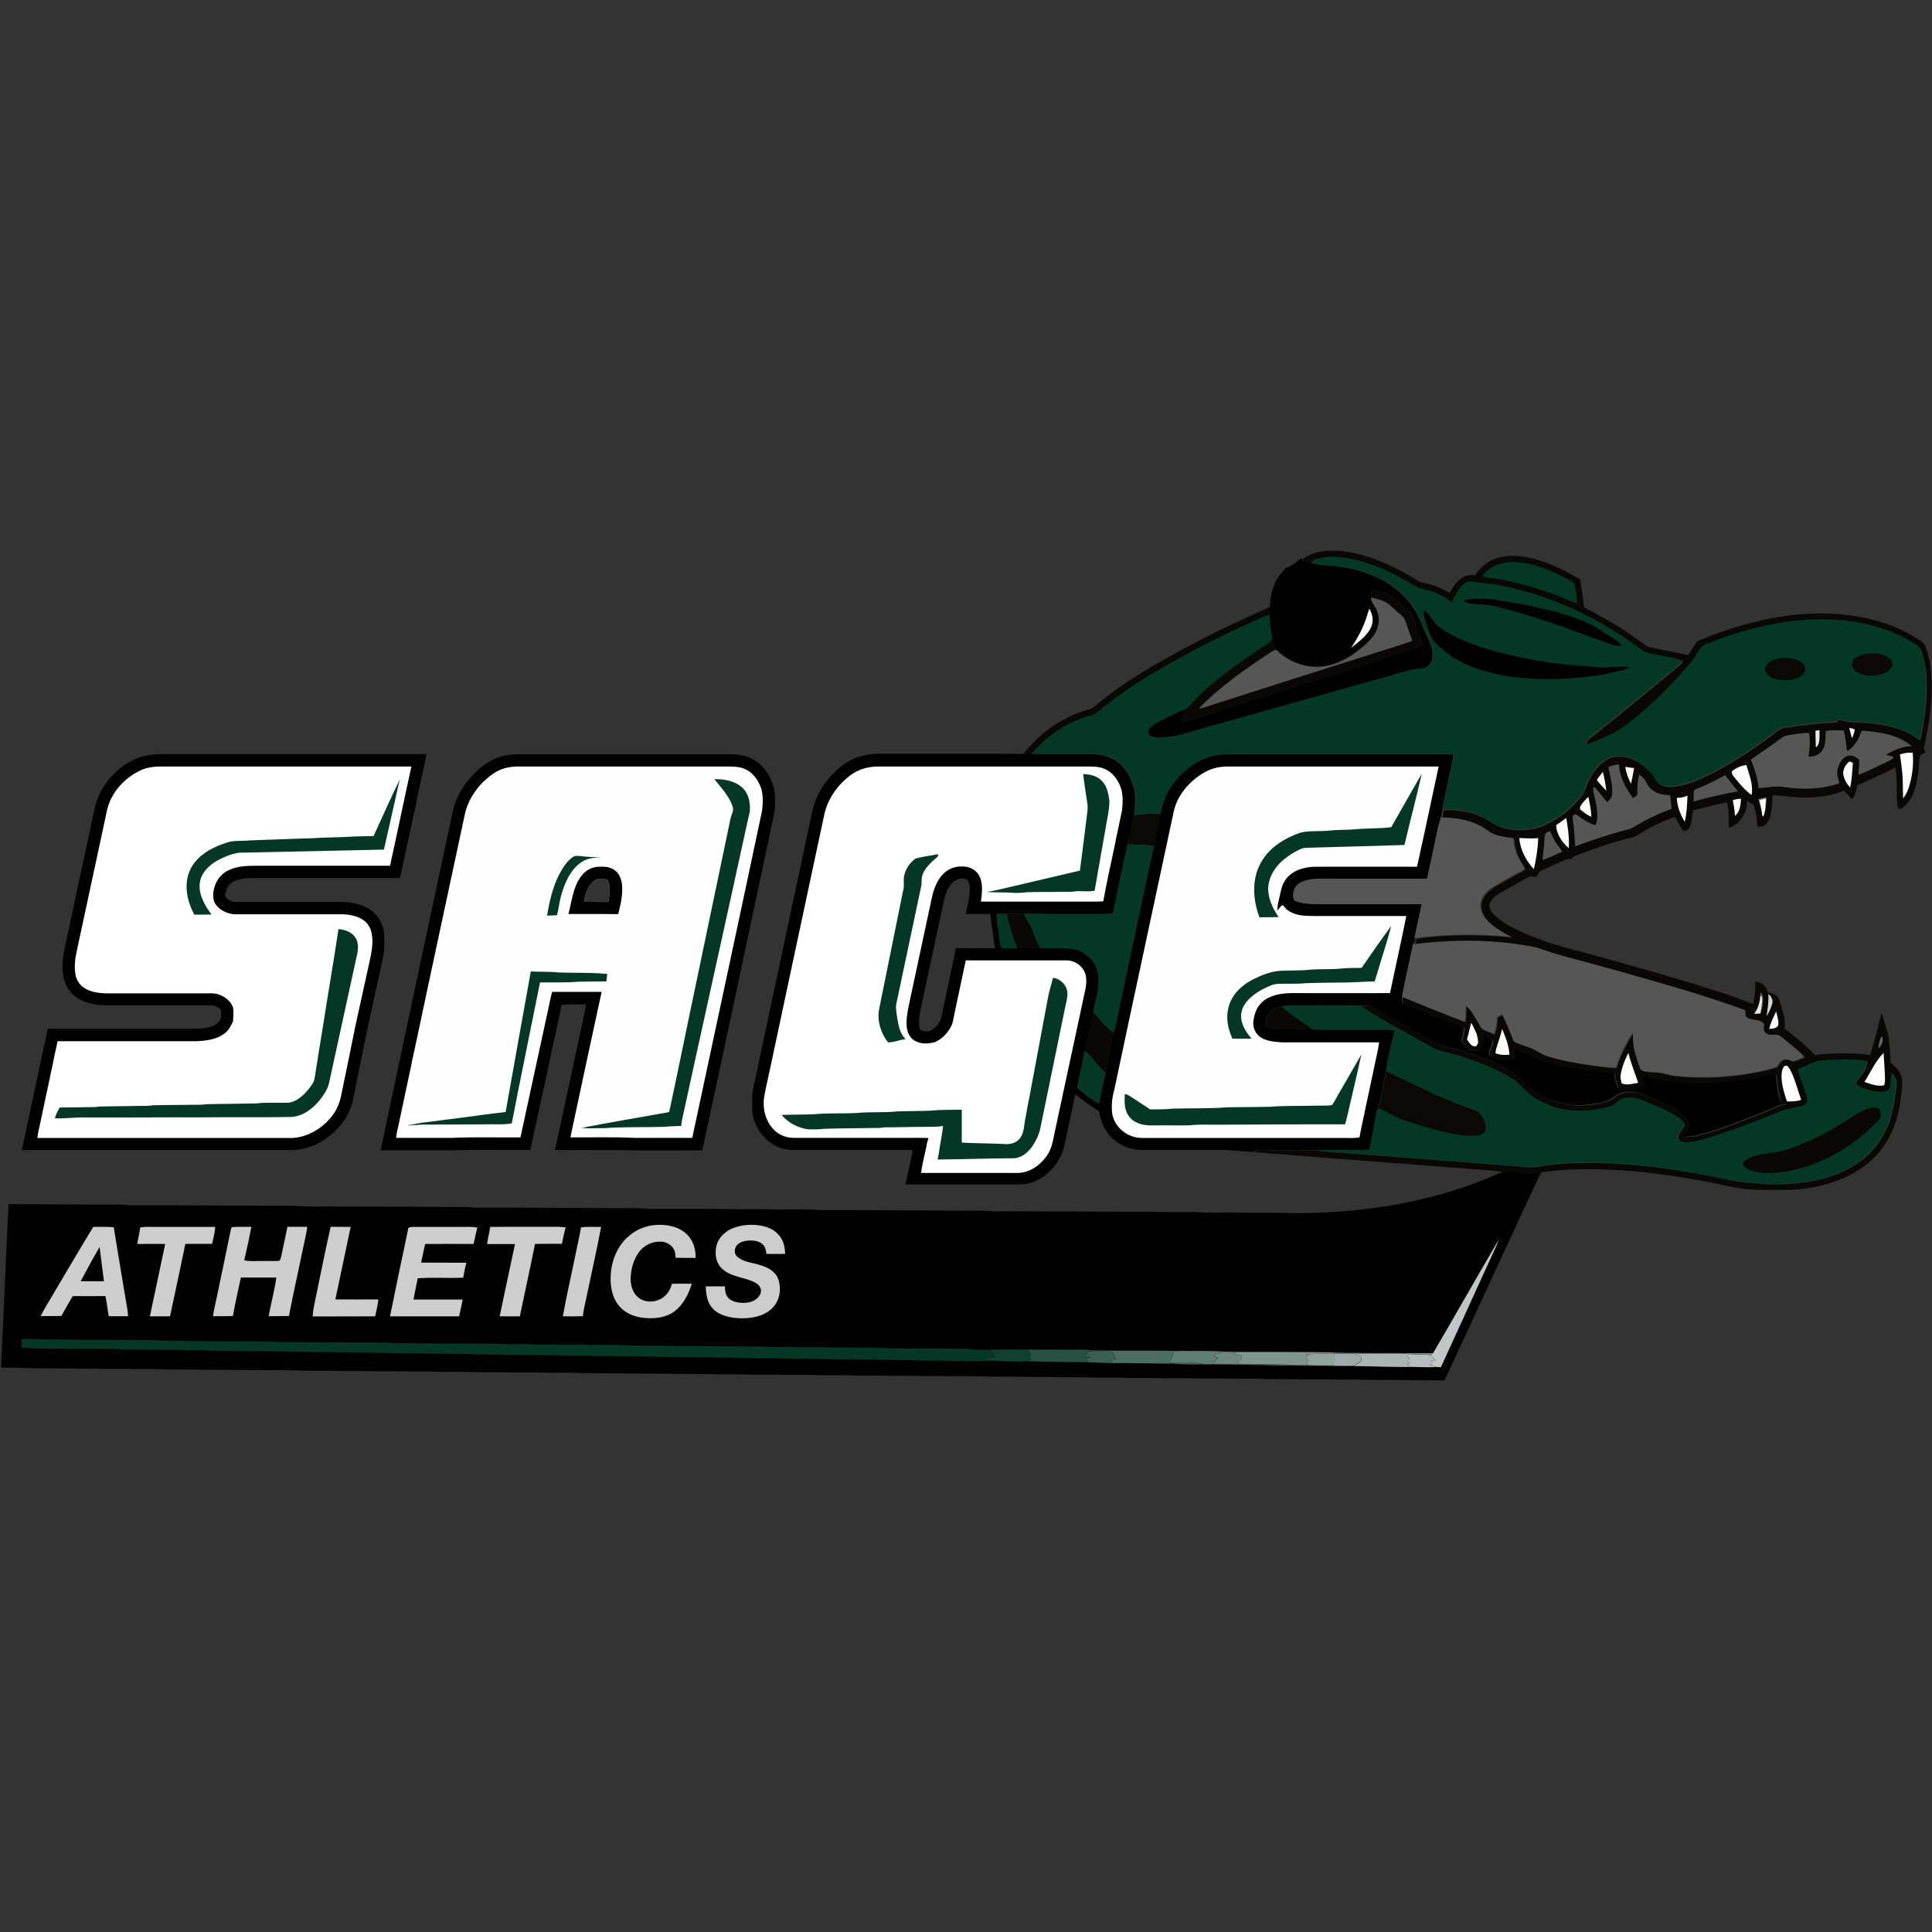 <?xml version="1.0" encoding="UTF-8"?>
<svg width="200px" height="200px" viewBox="0 0 200 200" version="1.1" xmlns="http://www.w3.org/2000/svg" xmlns:xlink="http://www.w3.org/1999/xlink">
    <rect x="0" y="0" width="200" height="200" fill="#333333" stroke="none"/>
    <!-- Generator: Sketch 54.1 (76490) - https://sketchapp.com -->
    <title>sage-colleges</title>
    <desc>Created with Sketch.</desc>
    <g id="sage-colleges" stroke="none" stroke-width="1" fill="none" fill-rule="evenodd">
        <g id="sage-colleges_BGL">
            <g id="sage-colleges" transform="translate(0, 57)">
                <path d="M137.552,0 L138.338,0 L138.479,0.013 C140.142,0.142 141.74,0.605 143.26,1.262 C144.562,1.815 145.825,2.485 147.01,3.257 C147.899,3.425 148.827,3.682 149.601,4.133 C149.755,4.223 149.923,4.287 150.103,4.339 C150.374,3.734 150.812,3.18 151.366,2.807 C151.778,2.536 152.216,2.523 152.706,2.536 C153.338,1.596 154.214,0.927 155.335,0.682 C156.985,0.309 158.827,0.76 160.361,1.365 C161.495,1.79 162.526,2.369 163.57,2.974 C163.737,3.94 163.866,4.918 163.995,5.884 C166.082,6.952 168.106,8.124 169.987,9.54 C170.271,9.746 170.503,9.965 170.863,10.016 C172.165,10.274 173.466,10.557 174.768,10.814 C175.039,10.402 175.284,9.978 175.554,9.566 C175.644,9.424 175.76,9.36 175.902,9.295 C179.639,7.75 183.673,6.643 187.732,6.514 C191.379,6.399 195.284,7.094 198.402,9.063 C198.737,9.295 199.214,9.514 199.33,9.939 C200.026,11.831 200.013,13.737 199.91,15.719 C199.794,17.329 199.497,18.912 199.149,20.483 C199.214,20.612 199.278,20.74 199.343,20.882 C199.149,20.972 198.943,21.062 198.776,21.191 C198.595,21.899 198.686,22.62 198.531,23.328 C198.286,24.68 197.99,25.967 196.765,26.753 C196.662,26.74 196.572,26.714 196.482,26.701 C196.211,25.311 196.482,23.869 196.198,22.453 C194.91,23.122 193.57,23.701 192.242,24.307 C192.178,24.847 192.036,25.285 191.753,25.736 C191.443,25.452 191.16,25.156 190.876,24.834 C189.987,25.259 188.995,25.427 188.015,25.504 C187.204,25.607 186.379,25.581 185.567,25.491 C184.858,25.465 184.201,25.272 183.479,25.349 C183.454,26.263 183.454,27.487 182.887,28.246 C182.629,28.594 182.32,28.555 181.933,28.581 C181.856,27.834 181.791,27.023 181.534,26.315 C181.302,26.186 181.082,26.057 180.889,25.89 C180.851,26.251 180.786,26.585 180.709,26.933 C180.374,27.757 179.845,28.439 178.969,28.697 C178.956,27.808 178.995,26.933 178.776,26.057 C177.603,26.263 176.456,26.611 175.296,26.881 C175.129,27.474 175.155,28.169 174.871,28.697 C174.742,28.954 174.523,28.993 174.265,29.031 C173.93,28.568 173.647,28.092 173.415,27.564 C172.023,28.04 170.696,28.684 169.459,29.482 C169.278,29.598 169.072,29.662 168.853,29.714 C167.049,30.151 165.271,30.757 163.544,31.413 C163.183,31.568 162.835,31.593 162.642,31.993 C162.461,31.89 162.307,31.877 162.152,31.967 C161.224,32.353 160.309,32.765 159.407,33.203 C159.278,33.396 159.149,33.692 158.918,33.782 C158.776,33.795 158.634,33.756 158.505,33.679 C157.552,34.13 156.649,34.67 155.735,35.198 C155.155,35.507 154.575,35.816 154.253,36.421 C154.046,36.936 154.356,37.361 154.691,37.722 C155.425,38.443 156.43,38.97 157.358,39.408 C159.768,40.528 162.281,41.172 164.845,41.841 C169.059,43.013 173.312,44.184 177.487,45.523 C178.84,45.948 180.168,46.412 181.482,46.94 C181.662,46.141 181.727,45.407 181.714,44.596 C182.036,44.699 182.345,44.751 182.59,44.983 C182.835,45.189 182.925,45.459 183.028,45.755 C183.492,45.794 184.149,46.051 184.201,46.579 C184.497,47.57 184.871,48.42 184.742,49.489 C185.851,50.325 186.92,51.201 187.874,52.218 C188.492,52.166 189.111,52.063 189.729,52.063 C191.044,52.051 192.307,51.986 193.608,52.231 C194.046,50.776 194.42,49.321 194.781,47.854 C195.052,48.6 195.219,49.373 195.464,50.119 C195.619,51.072 195.631,52.051 195.722,53.016 C196.237,53.454 196.74,53.904 196.881,54.6 C196.946,55.205 196.92,55.81 196.791,56.402 C196.753,56.969 196.662,57.522 196.546,58.076 C196.108,59.968 195.219,61.719 193.789,63.045 C191.765,64.963 188.969,65.826 186.25,66.122 C184.961,66.199 183.673,66.187 182.384,66.174 C180.799,66.187 179.278,65.903 177.745,65.543 C177.526,65.504 177.32,65.466 177.113,65.414 C172.191,64.461 167.178,63.843 162.165,64.088 C161.302,64.152 160.438,64.23 159.575,64.358 C159.523,64.461 159.485,64.564 159.433,64.667 C159.343,64.564 159.253,64.461 159.175,64.346 C158.982,64.41 158.776,64.5 158.57,64.487 C157.552,64.41 156.637,64.165 155.606,64.32 C154.459,64.127 153.273,64.114 152.113,63.998 C144.665,63.419 137.204,62.865 129.755,62.273 C130.232,61.848 131.07,62.144 131.662,62.105 C132.461,62.028 133.247,62.067 134.046,62.118 C134.781,62.183 135.503,61.977 136.237,62.093 C137.307,62.26 138.402,62.311 139.485,62.389 C145.129,62.813 150.773,63.264 156.418,63.689 C157.332,63.753 158.338,63.946 159.24,63.792 C160.941,63.47 162.642,63.393 164.369,63.393 C169.24,63.38 174.175,64.127 178.943,65.131 C179.974,65.363 180.966,65.491 182.023,65.517 C183.698,65.723 185.335,65.581 187.01,65.375 C189.278,65.015 191.572,64.23 193.286,62.646 C194.085,61.925 194.691,61.088 195.168,60.136 C195.696,59.183 195.915,58.114 196.121,57.046 C196.198,56.376 196.366,55.681 196.34,55.012 C196.314,54.625 196.108,54.368 195.876,54.085 C195.825,54.548 195.825,55.025 195.76,55.488 C195.67,55.887 195.296,56.054 194.923,56.067 C194.137,56.08 193.299,55.887 192.59,55.527 C192.41,55.437 192.126,55.243 192.178,55.012 C192.397,54.664 192.719,54.407 192.925,54.046 C193.157,53.686 193.26,53.299 193.351,52.887 C192.796,52.784 192.268,52.733 191.701,52.733 C190.631,52.733 189.536,52.707 188.479,52.849 C187.951,52.913 187.564,53.171 187.088,53.351 C186.791,53.48 186.456,53.583 186.186,53.75 C186.456,54.69 186.83,55.604 187.101,56.544 C187.165,56.801 187.204,57.059 187.023,57.278 C186.791,57.548 186.456,57.587 186.121,57.651 C185.515,57.741 184.936,57.883 184.369,58.101 C182.448,58.887 180.541,59.646 178.57,60.303 C177.397,60.702 176.134,61.14 174.897,61.281 C174.536,61.307 174.111,61.32 173.866,60.998 C173.711,60.818 173.737,60.651 173.814,60.445 C173.956,60.11 174.253,59.84 174.407,59.518 C174.394,59.209 174.046,58.925 173.814,58.745 C173.106,58.256 172.332,57.844 171.534,57.548 C170.425,57.11 169.227,56.363 167.99,56.788 C167.552,56.943 167.268,57.419 166.83,57.561 C164.807,58.14 162.693,58.243 160.683,57.561 C159.575,57.123 158.518,56.544 157.693,55.668 C157.332,55.282 156.972,54.922 156.521,54.651 C154.871,53.634 152.977,52.926 151.134,52.334 C150.103,51.986 149.175,51.96 148.273,51.433 C145.799,50.042 143.273,48.716 140.902,47.171 C141.327,47.171 141.701,47.107 142.113,47.287 C143.119,47.699 143.93,48.394 144.923,48.871 C145.696,49.36 146.534,49.733 147.32,50.21 C148.196,50.802 149.201,51.304 150.232,51.536 C151.34,51.754 152.41,52.141 153.466,52.553 C153.93,52.746 154.459,52.823 154.884,53.068 C155.863,53.711 156.894,53.943 157.745,54.857 C158.26,55.475 158.879,55.977 159.549,56.402 C160.554,56.981 161.611,57.226 162.745,57.432 C163.531,57.548 164.394,57.419 165.168,57.316 C165.683,57.226 166.211,57.136 166.701,56.93 C167.126,56.698 167.397,56.338 167.899,56.209 C168.905,55.861 169.91,56.209 170.838,56.595 C171.778,56.943 172.68,57.406 173.557,57.883 C174.149,58.282 174.948,58.81 175.103,59.556 C174.987,59.955 174.601,60.303 174.433,60.689 C174.884,60.715 175.322,60.741 175.76,60.586 C176.778,60.251 177.822,60.071 178.802,59.634 C180.013,59.247 181.173,58.732 182.371,58.307 C182.99,58.011 183.634,57.767 184.265,57.496 C184.485,57.406 184.704,57.393 184.936,57.355 C184.665,57.2 184.394,57.11 184.317,56.763 C184.098,55.951 184.021,55.102 183.918,54.265 C183.247,54.239 182.706,54.522 182.062,54.651 C180.49,54.934 178.905,55.115 177.294,55.179 C176.095,55.14 174.871,55.256 173.686,55.089 C172.912,54.986 172.139,54.934 171.366,54.793 C170.889,54.716 170.554,54.484 170.09,54.484 C170.219,54.767 170.348,55.05 170.477,55.334 C169.871,55.849 169.059,55.977 168.286,55.926 C168.003,55.861 167.539,55.758 167.474,55.424 C167.332,55.037 167.268,54.587 167.191,54.175 C165.374,54.085 163.557,53.776 161.765,53.428 C160.838,53.196 159.961,53.093 159.124,52.578 C158.402,52.244 157.629,51.922 156.869,51.664 C156.907,51.999 156.92,52.334 156.92,52.681 C156.057,52.926 155.142,52.965 154.381,52.411 C153.943,51.935 154.639,51.343 154.588,50.802 C154.42,50.544 154.008,50.416 153.75,50.261 C153.698,50.647 153.724,51.085 153.595,51.446 C153.428,51.703 153.119,51.973 152.809,52.038 C152.113,51.87 151.727,51.355 151.379,50.776 C151.521,50.325 151.611,49.888 151.637,49.424 C150.979,49.064 150.258,48.935 149.601,48.575 C149.227,48.369 148.789,48.433 148.415,48.201 C147.848,47.841 147.204,47.725 146.598,47.442 C146.224,47.261 145.773,47.171 145.412,46.952 C145.18,46.824 145.232,46.476 145.232,46.244 C147.397,47.107 149.549,48.021 151.727,48.832 C151.83,48.266 151.804,47.712 151.843,47.146 C152.552,47.763 152.977,48.742 153.441,49.501 C153.814,49.785 154.33,49.913 154.768,50.094 C154.948,49.527 155.064,48.961 155.064,48.356 C155.232,48.253 155.399,48.163 155.58,48.06 C156.057,48.961 156.43,49.888 156.778,50.84 C157.191,51.124 157.745,51.24 158.222,51.42 C158.982,51.651 159.562,52.179 160.309,52.398 C161.804,52.862 163.389,53.119 164.936,53.338 C165.747,53.441 166.546,53.557 167.371,53.596 C167.59,52.9 167.848,52.218 168.183,51.574 C168.492,51.008 168.724,50.454 169.137,49.952 C169.162,50.622 169.137,51.278 169.33,51.922 C169.51,52.553 169.691,53.196 169.936,53.801 C170.451,54.072 171.186,54.007 171.753,54.072 C172.371,54.149 172.951,54.368 173.582,54.432 C175.838,54.651 178.119,54.6 180.348,54.291 C181.598,54.098 182.809,53.892 184.021,53.493 C184.188,53.248 184.356,52.939 184.613,52.784 C184.987,52.617 185.348,52.784 185.696,52.926 C186.07,52.797 186.456,52.681 186.804,52.501 C186.778,52.321 186.585,52.179 186.469,52.051 C185.812,51.458 185.129,50.892 184.433,50.351 C183.995,49.952 183.376,50.403 182.874,49.991 C182.526,49.746 182.668,49.373 182.668,49.012 C182.139,48.459 181.469,48.768 180.902,48.356 C180.657,48.214 180.76,47.866 180.722,47.622 C178.724,46.875 176.675,46.231 174.626,45.601 C170.515,44.365 166.392,43.206 162.242,42.112 C161.16,41.841 160.116,41.455 159.059,41.12 C154.858,40.284 150.631,40.284 146.405,40.824 C146.495,40.683 146.585,40.541 146.675,40.399 C146.624,40.361 146.572,40.322 146.521,40.284 C146.701,40.232 146.869,40.168 147.049,40.129 C150.206,39.73 153.389,39.73 156.546,40.065 C155.722,39.627 154.858,39.138 154.188,38.481 C153.698,37.979 153.299,37.361 153.376,36.627 C153.454,35.829 154.149,35.16 154.82,34.786 C155.709,34.297 156.559,33.756 157.474,33.306 C157.642,33.216 157.796,33.125 157.951,33.01 C157.732,32.533 157.397,32.121 157.191,31.632 C156.92,31.066 156.817,30.46 156.765,29.843 C156.031,29.74 155.18,29.637 154.51,29.302 C154.046,29.031 153.647,28.697 153.157,28.465 C151.933,27.86 150.644,27.731 149.304,27.693 C149.369,27.422 149.42,27.152 149.472,26.869 C150.863,26.843 152.229,26.997 153.492,27.628 C154.265,27.976 154.768,28.504 155.554,28.71 C156.662,29.031 157.809,29.006 158.93,28.8 C159.704,28.594 160.438,28.207 161.134,27.796 C162.152,27.19 162.951,26.366 163.711,25.478 C164.085,25.04 164.162,24.525 164.407,23.998 C164.871,23.058 165.399,22.208 166.34,21.667 C166.972,21.294 167.745,21.268 168.454,21.436 C169.472,21.706 170.322,22.363 171.018,23.135 C171.289,23.431 171.43,23.843 171.714,24.113 C172.139,24.487 172.809,24.525 173.351,24.461 C174.497,24.319 175.644,23.856 176.675,23.367 C179.124,22.182 181.302,20.702 183.492,19.105 C183.905,18.809 184.265,18.423 184.794,18.359 C186.598,18.075 188.415,17.869 190.232,17.792 C190.245,17.702 190.258,17.625 190.271,17.535 C190.812,17.599 191.327,17.766 191.869,17.792 C193.673,17.831 195.606,18.024 197.268,18.758 C197.822,18.99 198.26,19.376 198.789,19.672 C199.343,17.226 199.639,14.78 199.369,12.282 C199.253,11.651 199.124,11.02 198.918,10.415 C198.789,10.029 198.454,9.862 198.144,9.656 C195.541,8.034 192.332,7.3 189.291,7.235 C185.206,7.107 181.082,8.111 177.281,9.566 C176.894,9.72 176.366,9.849 176.121,10.222 C175.799,10.673 175.541,11.175 175.18,11.613 C173.866,13.209 172.423,14.677 170.915,16.093 C169.42,17.419 167.925,18.706 166.07,19.492 C165.412,19.762 164.858,20.11 164.162,20.135 C164.253,19.801 164.407,19.62 164.678,19.401 C167.564,17.11 170.425,14.767 173.26,12.411 C173.608,12.128 173.943,11.831 174.265,11.522 C173.557,11.201 172.732,11.149 171.959,10.956 C171.366,10.801 170.644,10.789 170.129,10.454 C165.631,7.055 160.322,4.519 154.729,3.605 C153.995,3.502 153.26,3.425 152.526,3.309 C152.113,3.231 151.778,3.425 151.495,3.695 C150.992,4.158 150.683,4.866 150.335,5.472 C149.781,5.008 149.188,4.622 148.505,4.39 C147.861,4.146 147.139,4.107 146.559,3.772 C144.265,2.356 141.572,1.081 138.866,0.798 C138.003,0.682 137.126,0.772 136.276,0.991 C136.018,1.043 135.851,1.184 135.67,1.365 C135.412,1.313 135.155,1.249 134.897,1.21 C134.871,1.107 134.858,0.991 134.845,0.888 C135.619,0.283 136.572,0.077 137.552,0 Z" id="Shape" fill="#090805" fill-rule="nonzero"></path>
                <path d="M138.776,0.682 C141.482,0.966 144.175,2.24 146.469,3.656 C147.049,4.004 147.771,4.03 148.415,4.274 C149.098,4.506 149.691,4.905 150.245,5.356 C150.606,4.763 150.902,4.055 151.405,3.579 C151.688,3.309 152.036,3.116 152.436,3.193 C153.17,3.309 153.905,3.386 154.639,3.489 C160.219,4.416 165.541,6.939 170.039,10.338 C170.554,10.673 171.276,10.686 171.869,10.84 C172.629,11.033 173.466,11.072 174.175,11.407 C173.853,11.716 173.518,12.012 173.17,12.295 C170.335,14.651 167.474,16.994 164.588,19.286 C164.317,19.504 164.162,19.685 164.072,20.019 C164.768,19.994 165.322,19.646 165.979,19.376 C167.835,18.59 169.33,17.303 170.825,15.977 C172.332,14.561 173.776,13.093 175.09,11.497 C175.438,11.059 175.696,10.57 176.031,10.106 C176.276,9.733 176.804,9.604 177.191,9.45 C180.979,7.995 185.116,7.004 189.201,7.119 C192.242,7.184 195.451,7.918 198.054,9.54 C198.376,9.746 198.698,9.913 198.827,10.299 C199.034,10.904 199.162,11.548 199.278,12.166 C199.549,14.664 199.253,17.123 198.698,19.556 C198.17,19.26 197.732,18.874 197.178,18.642 C195.515,17.908 193.582,17.715 191.778,17.676 C191.237,17.663 190.709,17.483 190.18,17.419 C190.168,17.496 190.155,17.586 190.142,17.676 C188.312,17.754 186.508,17.96 184.704,18.243 C184.175,18.307 183.814,18.693 183.402,18.99 C181.211,20.586 179.034,22.066 176.585,23.251 C175.541,23.74 174.394,24.204 173.26,24.345 C172.719,24.41 172.049,24.358 171.624,23.998 C171.34,23.714 171.211,23.315 170.928,23.019 C170.232,22.247 169.381,21.59 168.363,21.32 C167.655,21.165 166.881,21.178 166.25,21.551 C165.322,22.092 164.781,22.942 164.317,23.882 C164.072,24.41 163.995,24.925 163.621,25.362 C162.861,26.263 162.062,27.087 161.044,27.68 C160.361,28.079 159.613,28.478 158.84,28.684 C157.719,28.89 156.572,28.916 155.464,28.594 C154.691,28.401 154.175,27.873 153.402,27.512 C152.139,26.894 150.773,26.727 149.381,26.753 C149.575,25.53 149.871,24.332 150.129,23.122 C150.271,22.427 150.477,21.77 150.503,21.062 C149.716,21.024 148.918,21.049 148.131,21.037 C141.469,21.037 134.82,21.037 128.157,21.037 C127.152,21.037 126.044,21.011 125.09,21.358 C123.634,21.873 122.384,22.942 121.469,24.178 C120.799,25.092 120.425,26.135 120.206,27.242 C119.278,27.126 118.376,27.255 117.461,27.358 C117.539,26.611 117.603,25.851 117.539,25.105 C117.371,23.753 116.637,22.388 115.464,21.654 C114.691,21.178 113.853,21.049 112.951,21.037 C110.915,21.024 108.892,21.049 106.856,21.024 C108.466,19.105 110.593,17.663 113.028,17.02 C113.66,16.865 113.969,16.402 114.485,16.028 C117.113,13.956 120.052,12.231 123.003,10.634 C125.322,9.398 127.68,8.227 130.09,7.158 C130.554,6.939 131.018,6.733 131.508,6.592 C131.572,7.416 131.546,8.201 131.817,8.986 C131.675,9.501 131.276,9.604 130.876,9.887 C129.059,11.098 127.268,12.346 125.593,13.75 C124.91,14.342 124.188,14.947 123.608,15.629 C123.376,15.913 123.119,16.183 122.822,16.389 C121.907,16.724 121.07,17.187 120.193,17.612 C119.794,17.818 119.343,18.063 119.072,18.423 C118.879,18.655 118.956,19.105 119.278,19.17 C119.936,19.427 120.657,19.26 121.34,19.196 C122.358,19.08 123.286,18.745 124.265,18.462 C131.134,16.531 138.003,14.587 144.871,12.668 C145.503,12.501 146.082,12.282 146.727,12.218 C147.101,12.166 147.564,12.179 147.874,11.934 C148.196,11.69 148.376,11.329 148.389,10.93 C148.428,10.132 148.119,9.424 147.771,8.742 C147.487,8.188 147.294,7.596 147.036,7.029 C146.173,5.175 144.601,3.669 142.758,2.807 C141.108,2.021 139.278,1.609 137.461,1.532 C136.869,1.481 136.276,1.352 135.683,1.236 C135.863,1.056 136.031,0.914 136.289,0.863 C137.036,0.657 137.912,0.566 138.776,0.682 Z" id="Shape" fill="#033826" fill-rule="nonzero"></path>
                <path d="M134.768,0.785 C134.794,0.888 134.807,1.004 134.82,1.107 C135.077,1.146 135.335,1.197 135.593,1.262 C136.186,1.378 136.778,1.506 137.371,1.558 C139.188,1.622 141.018,2.047 142.668,2.832 C144.51,3.695 146.082,5.201 146.946,7.055 C147.216,7.622 147.397,8.214 147.68,8.767 C148.028,9.463 148.351,10.171 148.299,10.956 C148.299,11.355 148.106,11.716 147.784,11.96 C147.474,12.205 147.01,12.192 146.637,12.243 C145.992,12.308 145.412,12.527 144.781,12.694 C137.912,14.625 131.044,16.569 124.175,18.487 C123.196,18.771 122.268,19.105 121.25,19.221 C120.567,19.286 119.858,19.453 119.188,19.196 C118.866,19.131 118.789,18.681 118.982,18.449 C119.253,18.088 119.704,17.831 120.103,17.638 C120.979,17.213 121.83,16.749 122.732,16.415 C122.732,16.891 122.345,17.303 122.255,17.779 C122.59,17.741 122.912,17.676 123.222,17.548 C123.892,17.277 124.613,17.161 125.284,16.891 C126.392,16.466 127.552,16.183 128.673,15.784 C129.356,15.539 130.064,15.359 130.76,15.166 C131.637,14.908 132.461,14.535 133.363,14.316 C133.866,14.187 134.33,13.981 134.832,13.827 C136.521,13.338 138.17,12.771 139.858,12.269 C141.817,11.6 143.827,11.02 145.786,10.338 C145.979,10.274 146.082,10.145 146.211,10.003 C146.276,10.055 146.34,10.106 146.405,10.158 C146.701,10.055 146.997,9.939 147.268,9.784 C146.92,8.613 146.469,7.506 146.07,6.36 C145.296,5.858 144.704,5.137 143.956,4.622 C143.363,4.326 142.68,4.171 142.036,4.03 C141.985,4.313 141.946,4.596 141.92,4.879 C141.959,5.446 142.423,5.755 142.59,6.321 C142.951,7.364 142.577,8.446 141.83,9.218 C140.696,10.377 139.278,11.419 137.693,11.819 C135.76,12.385 133.531,11.677 132.139,10.274 C131.727,9.913 131.778,9.514 131.74,9.025 C131.469,8.24 131.495,7.454 131.43,6.63 C131.379,6.308 131.456,6.102 131.07,6.012 C131.198,5.948 131.327,5.884 131.469,5.819 C131.482,4.905 131.662,4.004 132.062,3.18 C132.32,2.665 132.732,2.214 133.119,1.777 C133.789,1.609 134.175,1.12 134.768,0.785 Z" id="Shape" fill="#000000" fill-rule="nonzero"></path>
                <path d="M155.825,1.236 C157.719,0.991 159.639,1.674 161.327,2.472 C161.869,2.768 162.487,3 162.964,3.386 C163.17,4.043 163.222,4.763 163.273,5.459 C162.539,5.278 161.92,4.905 161.211,4.648 C159.562,4.03 157.899,3.515 156.173,3.141 C155.271,2.948 154.356,2.871 153.466,2.691 C153.943,1.828 154.884,1.403 155.825,1.236 Z" id="Shape" fill="#043826" fill-rule="nonzero"></path>
                <path d="M142.036,4.03 C142.693,4.158 143.363,4.326 143.956,4.622 C144.704,5.137 145.296,5.858 146.07,6.36 C146.469,7.506 146.92,8.626 147.268,9.784 C146.985,9.939 146.701,10.055 146.405,10.158 C146.34,10.106 146.276,10.055 146.211,10.003 C146.082,10.145 145.979,10.287 145.786,10.338 C143.827,11.02 141.83,11.6 139.858,12.269 C138.183,12.771 136.521,13.338 134.832,13.827 C134.343,13.981 133.866,14.187 133.363,14.316 C132.474,14.535 131.649,14.908 130.76,15.166 C130.064,15.372 129.356,15.552 128.673,15.784 C127.552,16.183 126.392,16.466 125.284,16.891 C124.613,17.149 123.892,17.277 123.222,17.548 C122.912,17.676 122.59,17.741 122.255,17.779 C122.345,17.303 122.732,16.891 122.732,16.415 C123.028,16.196 123.273,15.925 123.518,15.655 C124.098,14.973 124.832,14.368 125.503,13.775 C127.178,12.372 128.969,11.123 130.786,9.913 C131.186,9.643 131.585,9.527 131.727,9.012 C131.765,9.514 131.714,9.9 132.126,10.261 C131.817,10.261 131.611,10.454 131.366,10.608 C128.84,12.295 126.198,14.11 124.098,16.325 C124.884,16.131 125.644,15.848 126.418,15.604 C131.778,13.878 137.152,12.192 142.526,10.48 C143.737,10.068 144.987,9.746 146.173,9.282 C145.915,8.587 145.696,7.892 145.438,7.197 C145.309,6.798 144.871,6.54 144.575,6.257 C144.137,5.896 143.711,5.381 143.17,5.188 C142.771,5.034 142.32,4.931 141.894,4.841 C141.946,4.596 141.985,4.313 142.036,4.03 Z" id="Shape" fill="#090804" fill-rule="nonzero"></path>
                <path d="M141.92,4.892 C142.345,4.982 142.784,5.072 143.196,5.24 C143.737,5.42 144.162,5.948 144.601,6.308 C144.897,6.592 145.335,6.849 145.464,7.248 C145.722,7.931 145.941,8.639 146.198,9.334 C145.013,9.797 143.763,10.119 142.552,10.531 C137.178,12.231 131.804,13.93 126.443,15.655 C125.67,15.887 124.91,16.183 124.124,16.376 C126.211,14.162 128.853,12.346 131.392,10.66 C131.637,10.505 131.843,10.325 132.152,10.312 C133.544,11.716 135.786,12.424 137.706,11.857 C139.291,11.458 140.722,10.415 141.843,9.257 C142.59,8.484 142.964,7.403 142.603,6.36 C142.436,5.768 141.959,5.459 141.92,4.892 Z" id="Shape" fill="#565656" fill-rule="nonzero"></path>
                <path d="M156.302,5.33 C157.861,5.587 159.42,5.922 160.954,6.308 C162.268,6.682 163.608,7.094 164.82,7.725 C165.464,8.046 166.018,8.497 166.649,8.857 C167.113,9.128 167.552,9.411 167.899,9.823 C167.332,9.952 166.894,9.707 166.353,9.553 C162.564,8.175 158.724,6.707 154.807,5.768 C153.853,5.51 152.899,5.639 151.946,5.42 C151.765,5.381 151.624,5.291 151.482,5.175 C153.157,4.712 154.639,5.072 156.302,5.33 Z" id="Shape" fill="#010101" fill-rule="nonzero"></path>
                <path d="M131.07,6.012 C131.456,6.09 131.379,6.308 131.43,6.63 C130.941,6.772 130.477,6.978 130.013,7.197 C127.603,8.265 125.258,9.437 122.925,10.673 C119.987,12.269 117.036,13.994 114.407,16.067 C113.892,16.44 113.582,16.904 112.951,17.058 C110.515,17.702 108.389,19.144 106.778,21.062 C106.688,20.985 106.598,20.908 106.508,20.831 L106.469,20.856 C106.263,21.037 106.198,21.101 105.915,21.075 C107.616,18.887 110.013,17.161 112.706,16.453 C113.144,16.35 113.376,16.054 113.711,15.784 C115.528,14.303 117.526,13.003 119.549,11.819 C123.286,9.656 127.139,7.737 131.07,6.012 Z" id="Shape" fill="#080805" fill-rule="nonzero"></path>
                <path d="M141.74,6.012 C142.113,6.617 142.229,7.3 141.92,7.956 C141.534,8.819 140.593,9.475 139.871,10.068 C140.245,9.463 140.644,8.87 140.941,8.201 C141.289,7.506 141.508,6.759 141.74,6.012 Z" id="Shape" fill="#FAFAFA" fill-rule="nonzero"></path>
                <path d="M147.423,6.18 C148.067,6.527 148.235,7.274 148.802,7.763 C149.343,8.227 150,8.574 150.631,8.896 C153.067,10.081 155.606,10.699 158.247,11.213 C160.786,11.754 163.286,11.896 165.851,12.102 C166.804,12.089 167.745,11.947 168.711,12.05 C168.351,12.334 167.938,12.359 167.5,12.475 C165.954,12.887 164.343,13.093 162.758,13.196 C161.134,13.338 159.485,13.363 157.861,13.196 C156.508,13.119 155.168,12.887 153.866,12.514 C151.83,11.973 149.871,10.982 148.466,9.372 C148.054,8.909 147.912,8.278 147.706,7.699 C147.539,7.21 147.32,6.707 147.423,6.18 Z" id="Shape" fill="#010000" fill-rule="nonzero"></path>
                <path d="M193.067,10.711 C193.75,10.557 194.51,10.608 195.155,10.892 C195.438,11.02 195.709,11.188 195.838,11.484 C196.005,11.78 195.799,12.218 195.541,12.411 C194.82,12.926 193.892,13.029 193.041,12.874 C192.668,12.797 192.281,12.643 191.985,12.385 C191.637,12.063 191.637,11.497 191.985,11.162 C192.281,10.93 192.693,10.801 193.067,10.711 Z" id="Shape" fill="#0A0905" fill-rule="nonzero"></path>
                <path d="M184.562,11.11 C185.129,11.085 185.76,11.149 186.263,11.419 C186.508,11.561 186.753,11.728 186.856,11.999 C187.023,12.346 186.74,12.784 186.443,12.99 C185.67,13.479 184.716,13.518 183.84,13.312 C183.428,13.209 182.99,12.951 182.784,12.565 C182.59,12.205 182.835,11.819 183.106,11.587 C183.518,11.278 184.072,11.149 184.562,11.11 Z" id="Shape" fill="#0A0905" fill-rule="nonzero"></path>
                <path d="M191.443,18.359 C191.649,18.372 191.83,18.423 192.01,18.526 C191.959,18.848 191.843,19.131 191.727,19.427 C191.611,19.08 191.508,18.719 191.443,18.359 Z" id="Shape" fill="#F7F5F5" fill-rule="nonzero"></path>
                <path d="M187.938,18.642 L188.351,18.59 C188.325,19.131 188.479,20.019 187.977,20.38 C187.951,19.801 187.938,19.221 187.938,18.642 Z" id="Shape" fill="#EAEAE7" fill-rule="nonzero"></path>
                <path d="M188.995,18.693 C189.588,18.539 190.258,18.616 190.863,18.616 C191.031,19.324 191.134,20.019 191.198,20.753 C191.675,20.534 192.023,20.045 192.307,19.607 C192.5,19.324 192.539,18.861 192.771,18.629 C194.562,18.784 196.495,19.028 197.912,20.251 C196.92,20.251 196.07,20.637 195.232,21.14 C195.412,21.23 196.031,21.204 196.005,21.487 C195.76,21.68 195.451,21.809 195.168,21.951 C194.253,22.363 193.325,22.878 192.384,23.199 C192.41,22.8 192.448,22.414 192.461,22.015 C192.448,21.783 192.513,21.629 192.281,21.5 C191.933,21.268 191.546,21.101 191.147,21.294 C190.657,21.526 190.348,22.118 190.232,22.633 C190.103,23.135 190.284,23.599 190.412,24.075 C188.544,24.731 186.624,24.757 184.678,24.474 C183.763,24.319 182.964,24.564 182.049,24.577 C181.959,23.534 181.624,22.594 181.25,21.629 C182.294,20.908 183.376,20.187 184.381,19.414 C184.807,19.08 185.322,19.093 185.838,19.002 C186.302,18.951 186.804,18.822 187.268,18.887 C187.436,19.672 187.332,20.547 187.216,21.333 C187.758,21.307 188.235,21.217 188.582,20.766 C189.059,20.11 188.943,19.453 188.995,18.693 Z" id="Shape" fill="#565656" fill-rule="nonzero"></path>
                <path d="M106.482,20.856 L106.521,20.831 C106.611,20.908 106.701,20.985 106.791,21.062 C108.827,21.075 110.851,21.062 112.887,21.075 C113.776,21.088 114.626,21.217 115.399,21.693 C116.572,22.427 117.307,23.792 117.474,25.143 C117.552,25.89 117.474,26.65 117.397,27.396 C117.165,28.388 116.985,29.392 116.74,30.383 C116.173,32.765 115.735,35.185 115.193,37.58 C114.33,37.644 113.479,37.593 112.629,37.606 C110.425,37.606 108.209,37.619 106.005,37.593 C105.412,37.58 104.82,37.567 104.227,37.593 C103.879,37.606 103.531,37.606 103.183,37.606 C103.183,37.979 103.196,38.34 103.26,38.713 C103.389,39.524 103.454,40.348 103.66,41.146 C104.214,41.159 104.768,41.185 105.322,41.172 C106.108,41.133 106.881,41.198 107.655,41.133 C108.673,41.21 109.691,41.133 110.709,41.185 C112.126,41.275 113.415,42.356 113.66,43.772 C113.918,45.099 113.402,46.425 113.183,47.751 C112.938,49.115 112.642,50.48 112.294,51.819 C112.036,53.093 111.727,54.355 111.521,55.63 C112.242,56.183 112.951,56.866 113.789,57.239 C113.956,56.183 114.214,55.153 114.433,54.11 C114.639,52.913 114.948,51.729 115.116,50.519 C115.142,50.222 115.271,50.042 115.451,49.823 C115.451,49.695 115.451,49.553 115.451,49.424 C115.696,47.969 116.057,46.528 116.353,45.073 C116.585,43.901 116.843,42.73 117.088,41.558 C117.706,38.803 118.247,36.035 118.866,33.28 C119.046,32.392 119.227,31.503 119.459,30.628 C119.613,29.508 119.897,28.401 120.129,27.293 C120.348,26.186 120.709,25.143 121.392,24.229 C122.294,23.006 123.557,21.925 125.013,21.41 C125.966,21.049 127.075,21.075 128.08,21.088 C134.742,21.088 141.392,21.088 148.054,21.088 C148.853,21.088 149.639,21.075 150.425,21.114 C150.399,21.822 150.193,22.478 150.052,23.174 C149.807,24.384 149.497,25.594 149.304,26.804 C149.253,27.087 149.201,27.358 149.137,27.628 L149.124,27.654 C149.021,28.014 148.918,28.362 148.84,28.722 C148.479,30.473 148.093,32.211 147.719,33.962 C144.253,33.975 140.799,33.962 137.332,33.962 C136.418,33.949 135.322,33.924 134.523,34.413 C133.918,34.786 133.698,35.546 133.956,36.202 C134.716,36.576 135.477,36.563 136.314,36.601 C139.923,36.601 143.544,36.601 147.152,36.601 C146.933,37.786 146.637,38.945 146.418,40.116 C146.585,40.103 146.753,40.078 146.907,40.052 C146.727,40.103 146.559,40.155 146.379,40.206 C146.43,40.245 146.482,40.284 146.534,40.322 C146.443,40.464 146.353,40.605 146.263,40.747 C145.889,42.562 145.464,44.365 145.116,46.18 C145.116,46.412 145.064,46.759 145.296,46.888 C145.657,47.12 146.095,47.197 146.482,47.377 C147.088,47.66 147.732,47.776 148.299,48.137 C148.673,48.369 149.111,48.304 149.485,48.51 C150.129,48.871 150.863,48.999 151.521,49.36 C151.495,49.823 151.405,50.274 151.263,50.712 C151.611,51.291 151.997,51.806 152.693,51.973 C153.003,51.909 153.312,51.651 153.479,51.381 C153.621,51.021 153.582,50.583 153.634,50.197 C153.905,50.351 154.304,50.48 154.472,50.737 C154.523,51.291 153.84,51.883 154.265,52.347 C155.026,52.887 155.928,52.862 156.804,52.617 C156.804,52.282 156.791,51.935 156.753,51.6 C157.513,51.857 158.273,52.179 159.008,52.514 C159.845,53.016 160.709,53.119 161.649,53.364 C163.428,53.724 165.245,54.02 167.075,54.11 C167.152,54.522 167.216,54.96 167.358,55.359 C167.423,55.694 167.887,55.797 168.17,55.861 C168.943,55.9 169.742,55.771 170.361,55.269 C170.232,54.986 170.09,54.703 169.974,54.419 C170.438,54.419 170.786,54.651 171.25,54.728 C172.01,54.87 172.796,54.922 173.57,55.025 C174.755,55.192 175.979,55.089 177.178,55.115 C178.776,55.05 180.361,54.87 181.946,54.587 C182.59,54.458 183.131,54.162 183.802,54.201 C183.905,55.037 183.982,55.887 184.201,56.698 C184.278,57.046 184.549,57.136 184.82,57.29 C184.588,57.316 184.369,57.342 184.149,57.432 C183.518,57.702 182.874,57.947 182.255,58.243 C181.057,58.668 179.897,59.183 178.686,59.569 C177.706,60.007 176.662,60.187 175.644,60.522 C175.206,60.663 174.768,60.651 174.317,60.625 C174.485,60.226 174.871,59.891 174.987,59.492 C174.832,58.745 174.034,58.217 173.441,57.818 C172.564,57.342 171.662,56.891 170.722,56.531 C169.794,56.145 168.789,55.797 167.784,56.145 C167.294,56.273 167.01,56.634 166.585,56.866 C166.108,57.072 165.567,57.175 165.052,57.252 C164.265,57.355 163.402,57.484 162.629,57.368 C161.495,57.162 160.438,56.917 159.433,56.338 C158.763,55.913 158.131,55.411 157.629,54.793 C156.778,53.879 155.747,53.647 154.768,53.003 C154.343,52.759 153.814,52.669 153.351,52.488 C152.307,52.076 151.224,51.69 150.116,51.471 C149.085,51.227 148.08,50.737 147.204,50.145 C146.418,49.682 145.58,49.308 144.807,48.806 C143.827,48.33 143.003,47.635 141.997,47.223 C141.598,47.055 141.211,47.12 140.786,47.107 C138.866,47.03 136.946,47.094 135.026,47.068 C134.253,47.081 133.415,47.017 132.655,47.158 C131.997,47.326 131.405,47.583 131.16,48.266 C131.07,48.536 130.928,49.064 131.186,49.27 C131.521,49.514 132.049,49.54 132.448,49.553 C133.582,49.553 134.716,49.566 135.851,49.54 C136.611,49.643 137.358,49.592 138.119,49.604 C139.755,49.604 141.379,49.604 143.015,49.604 C143.466,49.592 143.918,49.604 144.369,49.656 C144.046,51.059 143.698,52.463 143.479,53.892 C143.312,54.638 143.131,55.372 143.041,56.132 C142.977,56.763 142.758,57.329 142.539,57.921 C142.281,59.286 142.049,60.651 141.778,62.015 C139.91,62.118 138.028,62.028 136.147,62.067 C135.399,61.951 134.691,62.157 133.956,62.093 C133.157,62.054 132.371,62.002 131.572,62.08 C130.979,62.131 130.142,61.835 129.665,62.247 C128.479,62.183 127.307,62.015 126.134,62.041 C123.466,62.041 120.812,62.041 118.144,62.041 C117.075,62.028 116.057,61.629 115.258,60.934 C114.407,60.187 113.943,59.17 113.789,58.05 C112.912,57.522 112.101,56.904 111.314,56.273 C110.941,58.024 110.567,59.775 110.193,61.526 C109.845,63.277 108.479,64.809 106.817,65.414 C106.134,65.672 105.477,65.607 104.755,65.62 C101.082,65.62 97.41,65.62 93.737,65.62 C93.982,64.436 94.265,63.264 94.497,62.067 C94.008,62.028 93.518,62.041 93.041,62.041 C89.394,62.041 85.735,62.041 82.088,62.041 C81.057,62.041 80.052,61.655 79.317,60.934 C78.647,60.303 78.17,59.44 77.951,58.539 C77.835,57.96 77.848,57.329 77.861,56.737 C77.861,55.926 78.08,55.218 78.247,54.419 C78.673,52.398 79.085,50.39 79.536,48.369 C81.018,41.301 82.552,34.246 84.046,27.178 C84.459,25.066 85.825,23.122 87.629,21.951 C88.673,21.255 89.871,21.024 91.121,21.024 C96.057,21.037 101.005,21.011 105.954,21.037 C106.224,21.101 106.289,21.037 106.482,20.856 Z M99.356,33.962 C98.969,34.065 98.647,34.246 98.402,34.58 C97.835,35.327 97.693,36.331 97.5,37.232 C96.791,40.477 96.108,43.734 95.412,46.978 C95.232,47.763 95.026,48.678 95.193,49.476 C95.387,49.823 95.863,49.785 96.198,49.733 C96.881,49.527 97.41,48.768 97.5,48.072 C97.977,45.768 98.492,43.463 98.956,41.159 C100.296,41.159 101.637,41.172 102.977,41.159 C102.861,39.975 102.629,38.803 102.526,37.619 C101.675,37.619 100.812,37.619 99.961,37.619 C100.155,36.743 100.412,35.803 100.387,34.915 C100.387,34.619 100.284,34.361 100.168,34.104 C100.026,34.052 99.884,34.001 99.755,33.949 C99.626,33.949 99.485,33.949 99.356,33.962 Z" id="Shape" fill="#000000" fill-rule="nonzero"></path>
                <path d="M198.003,20.934 C198.093,21.912 198.015,22.903 197.784,23.856 C197.629,24.5 197.436,25.118 197.01,25.646 C196.959,24.654 197.023,23.637 196.881,22.659 C196.843,22.131 196.753,21.616 196.675,21.101 C197.126,20.959 197.526,20.869 198.003,20.934 Z" id="Shape" fill="#FDFCFC" fill-rule="nonzero"></path>
                <path d="M16.624,21.062 C25.799,21.062 34.974,21.062 44.149,21.062 C43.776,23.019 43.286,24.95 42.925,26.92 L42.874,27.01 C42.809,27.371 42.732,27.718 42.668,28.066 C42.229,30.01 41.843,31.954 41.405,33.898 C36.327,33.898 31.237,33.898 26.16,33.898 C25.387,33.898 24.549,33.949 23.905,34.439 C23.479,34.76 23.454,35.211 23.273,35.687 C23.531,36.151 23.943,36.396 24.485,36.37 C28.131,36.37 31.791,36.37 35.438,36.37 C36.405,36.396 37.397,36.589 38.222,37.104 C39.175,37.709 39.768,38.79 39.781,39.91 C39.781,40.696 39.82,41.455 39.626,42.228 C39.111,44.609 38.582,46.991 38.067,49.36 C37.552,51.87 37.049,54.368 36.534,56.878 C36.198,58.436 35.245,59.749 33.982,60.689 C32.887,61.539 31.546,62.054 30.142,62.054 C20.851,62.054 11.546,62.054 2.255,62.054 C3.17,57.87 4.034,53.673 4.948,49.489 C9.82,49.489 14.704,49.489 19.575,49.489 C20.052,49.489 20.528,49.489 21.005,49.463 C21.598,49.347 22.152,49.283 22.59,48.845 C22.938,48.523 22.951,47.931 22.835,47.506 C22.539,47.223 22.178,47.068 21.765,47.081 C18.196,47.081 14.639,47.081 11.07,47.081 C10.103,47.068 9.021,46.914 8.17,46.412 C7.487,46.013 6.972,45.395 6.714,44.661 C6.327,43.592 6.456,42.279 6.688,41.185 C7.706,36.383 8.75,31.581 9.781,26.778 C10.219,24.538 11.856,22.569 13.918,21.616 C14.768,21.191 15.683,21.101 16.624,21.062 Z" id="Shape" fill="#010101" fill-rule="nonzero"></path>
                <path d="M53.608,21.075 C60.735,21.075 67.874,21.075 75,21.075 C75.979,21.062 77.023,21.088 77.899,21.577 C78.75,22.002 79.33,22.749 79.755,23.586 C80.387,24.86 80.348,26.457 80.013,27.808 C79.729,29.186 79.42,30.563 79.137,31.954 C78.389,35.417 77.668,38.893 76.92,42.369 C75.606,48.6 74.265,54.819 72.925,61.05 C72.848,61.384 72.796,61.745 72.68,62.08 C70.399,62.105 68.119,62.08 65.838,62.093 C63.054,62.002 60.258,62.093 57.461,62.041 C57.835,60.251 58.235,58.462 58.608,56.672 C58.698,56.286 58.789,55.9 58.866,55.501 C59.124,54.304 59.381,53.106 59.639,51.896 C59.987,50.261 60.374,48.626 60.67,46.978 C59.82,47.017 58.918,46.888 58.093,47.055 C58.054,47.609 57.912,48.124 57.796,48.665 C56.843,53.132 55.863,57.587 54.897,62.041 C52.101,62.054 49.304,62.002 46.508,62.08 C44.149,62.08 41.778,62.08 39.42,62.08 C39.446,61.925 39.472,61.784 39.497,61.629 C41.933,50.107 44.381,38.597 46.856,27.075 C47.191,25.465 48.067,24.075 49.227,22.942 C49.91,22.272 50.747,21.68 51.649,21.384 C52.281,21.152 52.964,21.114 53.608,21.075 Z M61.972,33.962 C60.992,34.233 60.593,35.456 60.451,36.357 C61.289,36.37 62.139,36.357 62.977,36.37 C63.093,35.636 63.26,34.812 62.912,34.117 C62.784,34.065 62.655,34.014 62.526,33.962 C62.332,33.962 62.152,33.962 61.972,33.962 Z" id="Shape" fill="#010101" fill-rule="nonzero"></path>
                <path d="M191.469,21.822 C191.585,21.873 191.701,21.912 191.804,21.963 C191.753,22.813 191.701,23.689 191.534,24.525 C191.147,24.139 190.863,23.599 190.799,23.045 C190.812,22.581 191.082,22.079 191.469,21.822 Z" id="Shape" fill="#FDFDFC" fill-rule="nonzero"></path>
                <path d="M167.603,22.144 C167.655,23.483 168.299,24.59 169.072,25.646 C169.214,25.517 169.369,25.388 169.51,25.259 C169.472,24.551 169.51,23.869 169.691,23.187 C169.91,23.354 170.142,23.521 170.284,23.753 C170.515,24.139 170.67,24.525 171.057,24.796 C171.611,25.221 172.216,25.272 172.887,25.324 C172.951,25.787 173.015,26.263 173.041,26.727 C171.933,27.139 170.851,27.615 169.832,28.195 C169.369,28.452 169.008,28.748 168.479,28.877 C166.637,29.34 164.832,29.958 163.054,30.615 C163.028,29.933 162.99,29.25 162.912,28.568 C162.874,28.207 162.771,27.821 162.809,27.461 C162.964,27.319 163.106,27.229 163.286,27.396 C163.879,27.834 164.459,28.22 165.168,28.439 C165.528,27.499 165.296,26.624 165.116,25.671 C165.039,25.246 164.807,24.847 165.013,24.422 C165.503,24.937 165.915,25.491 166.366,26.045 C166.611,25.8 166.843,25.607 166.881,25.234 C166.985,24.319 166.662,23.315 166.495,22.414 C166.881,22.234 167.178,22.157 167.603,22.144 Z" id="Shape" fill="#565656" fill-rule="nonzero"></path>
                <path d="M180.786,22.195 C181.082,23.251 181.508,24.165 181.327,25.298 C180.644,24.809 180.09,24.139 179.562,23.496 C179.42,23.29 179.227,23.122 179.291,22.852 C179.704,22.478 180.258,22.26 180.786,22.195 Z" id="Shape" fill="#FDFDFD" fill-rule="nonzero"></path>
                <path d="M16.624,22.35 C25.284,22.35 33.93,22.35 42.59,22.35 C41.83,25.774 41.134,29.199 40.374,32.623 C35.683,32.623 30.979,32.623 26.289,32.623 C25.387,32.636 24.536,32.675 23.698,33.074 C22.526,33.576 21.881,34.979 22.126,36.202 C22.397,37.052 23.389,37.58 24.227,37.644 C27.912,37.644 31.624,37.644 35.309,37.644 C36.057,37.644 36.881,37.786 37.526,38.185 C38.054,38.507 38.376,39.048 38.479,39.653 C38.686,40.67 38.415,41.816 38.196,42.807 C37.732,44.944 37.255,47.068 36.791,49.205 C36.302,51.639 35.799,54.072 35.296,56.505 C35.168,57.123 34.936,57.702 34.588,58.23 C33.57,59.737 31.74,60.882 29.884,60.805 C21.211,60.792 12.539,60.805 3.866,60.805 C3.918,60.367 4.008,59.93 4.111,59.505 C4.472,57.87 4.794,56.235 5.155,54.613 C5.219,54.226 5.309,53.84 5.399,53.467 C5.567,52.566 5.76,51.677 5.966,50.789 C10.76,50.789 15.554,50.789 20.335,50.789 C21.353,50.737 22.474,50.609 23.286,49.952 C23.698,49.617 23.918,49.18 24.124,48.716 C24.149,48.253 24.214,47.725 24.111,47.261 C23.892,46.643 23.286,46.18 22.68,45.961 C22.242,45.794 21.83,45.832 21.379,45.832 C17.99,45.832 14.588,45.832 11.198,45.832 C10.451,45.832 9.626,45.755 8.943,45.407 C8.363,45.111 7.99,44.622 7.835,43.991 C7.655,43.167 7.771,42.24 7.951,41.429 C8.918,36.936 9.884,32.443 10.851,27.937 C11.005,27.19 11.121,26.482 11.456,25.774 C12.036,24.551 13.041,23.534 14.24,22.903 C14.974,22.478 15.799,22.35 16.624,22.35 Z" id="Shape" fill="#FFFFFF" fill-rule="nonzero"></path>
                <path d="M53.737,22.35 C60.992,22.35 68.26,22.35 75.515,22.35 C76.134,22.363 76.74,22.388 77.294,22.697 C77.925,23.019 78.376,23.637 78.66,24.268 C79.034,25.053 78.995,26.057 78.892,26.907 C76.508,38.211 74.072,49.489 71.662,60.792 C69.678,60.792 67.693,60.792 65.709,60.792 C63.492,60.689 61.263,60.754 59.046,60.741 C60.103,55.72 61.198,50.699 62.281,45.678 C60.567,45.678 58.866,45.678 57.152,45.678 C56.972,46.373 56.843,47.068 56.688,47.763 C55.76,52.089 54.807,56.415 53.879,60.741 C51.508,60.766 49.137,60.689 46.778,60.792 C44.858,60.792 42.925,60.792 41.005,60.792 C41.031,60.612 41.057,60.419 41.082,60.239 C41.418,58.784 41.701,57.316 42.023,55.849 C42.191,55.05 42.358,54.239 42.539,53.428 C42.655,52.823 42.784,52.218 42.925,51.613 C44.626,43.541 46.379,35.481 48.093,27.422 C48.454,25.543 49.768,23.856 51.392,22.878 C52.113,22.478 52.912,22.337 53.737,22.35 Z M61.972,33.962 C60.992,34.233 60.593,35.456 60.451,36.357 C61.289,36.37 62.139,36.357 62.977,36.37 C63.093,35.636 63.26,34.812 62.912,34.117 C62.784,34.065 62.655,34.014 62.526,33.962 C62.332,33.962 62.152,33.962 61.972,33.962 Z" id="Shape" fill="#FEFEFE" fill-rule="nonzero"></path>
                <path d="M90.979,22.35 C98.235,22.35 105.503,22.35 112.758,22.35 C113.376,22.35 113.969,22.388 114.536,22.684 C115.18,23.019 115.606,23.599 115.902,24.229 C116.289,25.028 116.25,26.057 116.147,26.907 C115.889,28.195 115.593,29.469 115.348,30.757 C114.961,32.598 114.536,34.439 114.214,36.293 C114.034,36.318 113.84,36.331 113.66,36.331 C109.626,36.331 105.58,36.331 101.546,36.331 C101.649,35.481 101.791,34.529 101.405,33.731 C101.082,33.048 100.361,32.675 99.613,32.701 C98.918,32.675 98.247,32.907 97.732,33.383 C96.997,34.052 96.637,35.095 96.443,36.035 C95.644,39.769 94.845,43.502 94.046,47.236 C93.905,47.944 93.789,48.716 93.879,49.424 C93.956,49.939 94.214,50.467 94.691,50.737 C95.361,51.111 96.07,51.072 96.778,50.879 C97.603,50.519 98.196,49.849 98.557,49.038 C98.686,48.626 98.75,48.188 98.84,47.763 C99.214,45.987 99.601,44.21 99.974,42.421 C103.415,42.421 106.869,42.421 110.309,42.421 C111.095,42.369 111.946,42.871 112.268,43.592 C112.5,44.081 112.474,44.712 112.397,45.24 C111.327,50.197 110.271,55.166 109.201,60.123 C108.995,61.037 108.918,61.874 108.351,62.672 C107.809,63.406 107.062,64.062 106.16,64.307 C105.515,64.487 104.91,64.41 104.253,64.423 C101.289,64.423 98.325,64.423 95.361,64.423 C95.412,63.74 95.606,63.097 95.735,62.427 C95.825,62.041 95.915,61.642 95.979,61.256 C96.031,61.114 96.07,60.96 96.108,60.805 C95.387,60.779 94.665,60.792 93.943,60.792 C90.039,60.792 86.121,60.792 82.216,60.792 C81.508,60.792 80.825,60.586 80.284,60.11 C79.278,59.222 78.905,57.818 79.111,56.518 C79.265,55.655 79.459,54.806 79.652,53.943 C81.521,45.099 83.428,36.267 85.309,27.422 C85.644,25.736 86.701,24.242 88.08,23.225 C88.918,22.607 89.936,22.337 90.979,22.35 Z" id="Shape" fill="#FFFFFF" fill-rule="nonzero"></path>
                <path d="M127.062,22.35 C134.356,22.35 141.649,22.35 148.93,22.35 C148.183,25.813 147.461,29.276 146.688,32.726 C143.196,32.713 139.704,32.726 136.198,32.726 C135.052,32.726 133.763,33.087 133.08,34.065 C132.603,34.735 132.577,35.443 132.371,36.215 C132.281,36.563 132.242,36.91 132.216,37.271 C132.371,37.091 132.513,36.923 132.668,36.743 C132.732,36.743 132.784,36.73 132.848,36.73 C133.028,36.975 133.209,37.194 133.479,37.348 C134.304,37.825 135.155,37.812 136.07,37.825 C139.24,37.825 142.41,37.825 145.58,37.825 C145.052,40.49 144.446,43.142 143.892,45.807 C140.464,45.819 137.049,45.807 133.621,45.807 C132.59,45.832 131.443,46.013 130.657,46.734 C130.064,47.274 129.832,48.008 129.742,48.781 C129.678,49.411 130,50.094 130.554,50.416 C131.173,50.802 132.01,50.853 132.719,50.905 C136.057,50.905 139.407,50.905 142.758,50.905 C142.732,51.137 142.693,51.355 142.655,51.587 C142.255,53.454 141.881,55.308 141.469,57.175 C141.302,57.986 141.134,58.797 140.954,59.608 C140.876,59.981 140.799,60.367 140.735,60.741 C140.245,60.831 139.768,60.805 139.278,60.805 C132.539,60.805 125.786,60.805 119.046,60.805 C118.505,60.792 118.015,60.844 117.5,60.715 C116.353,60.457 115.361,59.505 115.142,58.333 C115.039,57.509 115.103,56.685 115.335,55.887 C117.371,46.257 119.459,36.614 121.508,26.997 C121.869,25.349 123.067,23.946 124.485,23.071 C125.284,22.569 126.147,22.35 127.062,22.35 Z" id="Shape" fill="#FEFEFF" fill-rule="nonzero"></path>
                <path d="M168.247,22.388 C168.557,22.427 168.866,22.478 169.162,22.517 C169.072,23.058 168.956,23.599 168.84,24.139 C168.557,23.573 168.338,23.019 168.247,22.388 Z" id="Shape" fill="#FCFBFA" fill-rule="nonzero"></path>
                <path d="M165.928,22.903 C166.095,23.547 166.211,24.191 166.276,24.86 C165.966,24.487 165.567,24.139 165.309,23.727 C165.49,23.444 165.722,23.174 165.928,22.903 Z" id="Shape" fill="#FDFCFA" fill-rule="nonzero"></path>
                <path d="M112.126,23.135 C112.938,23.148 113.711,23.354 114.227,24.023 C114.665,24.59 114.729,25.208 114.845,25.877 C114.845,26.856 114.588,27.873 114.433,28.838 C114.072,30.963 113.673,33.087 113.312,35.211 C112.693,35.327 112.088,35.237 111.469,35.25 C110.799,35.378 110.09,35.301 109.407,35.327 C108.363,35.353 107.332,35.314 106.289,35.366 C105.773,35.43 105.284,35.456 104.768,35.417 C103.892,35.353 103.015,35.404 102.152,35.34 C102.861,35.224 103.57,35.057 104.265,34.889 C106.778,34.31 109.278,33.705 111.791,33.125 C112.023,31.413 112.229,29.688 112.448,27.963 C112.5,27.409 112.642,26.817 112.577,26.276 C112.436,25.221 112.242,24.178 112.126,23.135 Z" id="Shape" fill="#043726" fill-rule="nonzero"></path>
                <path d="M147.178,23.109 C146.624,25.568 145.966,28.014 145.387,30.473 C142.075,30.576 138.75,30.666 135.438,30.757 C135.206,30.769 134.961,30.769 134.742,30.847 C133.969,31.181 133.26,31.645 132.629,32.211 C131.843,32.958 131.302,33.924 131.276,35.018 C131.302,36.112 131.765,37.039 132.358,37.94 C131.701,37.953 131.031,37.953 130.374,37.953 C129.884,36.666 129.678,35.185 129.961,33.834 C130.168,32.816 130.683,31.864 131.405,31.117 C132.294,30.216 133.428,29.611 134.613,29.199 C135.541,28.967 136.559,29.083 137.513,28.993 C138.376,28.89 139.227,28.916 140.09,28.864 C141.405,28.722 142.719,28.8 144.021,28.632 C145.077,26.791 146.108,24.937 147.178,23.109 Z" id="Shape" fill="#043726" fill-rule="nonzero"></path>
                <path d="M178.608,23.238 C178.995,23.83 179.472,24.358 179.91,24.912 C178.363,25.208 176.843,25.543 175.322,25.967 C175.322,25.594 175.309,25.221 175.361,24.847 C175.464,24.693 175.709,24.641 175.876,24.564 C176.83,24.191 177.706,23.701 178.608,23.238 Z" id="Shape" fill="#565555" fill-rule="nonzero"></path>
                <path d="M73.956,23.663 C74.936,23.624 76.108,23.843 76.856,24.551 C77.539,25.195 77.693,26.148 77.616,27.049 C77.552,27.306 77.5,27.564 77.436,27.821 C77.358,28.207 77.268,28.594 77.178,28.98 C75,38.996 72.758,49.012 70.58,59.041 C70.554,59.209 70.528,59.389 70.515,59.556 C69.948,59.582 69.381,59.582 68.827,59.646 C66.727,59.711 64.613,59.634 62.513,59.788 C61.74,59.775 60.966,59.84 60.193,59.762 C63.209,59.17 66.237,58.668 69.265,58.127 C69.497,57.175 69.665,56.209 69.884,55.256 C71.765,46.116 73.711,36.962 75.606,27.821 C75.683,27.345 75.992,26.984 75.851,26.534 C75.528,25.452 74.613,24.5 73.956,23.663 Z" id="Shape" fill="#043726" fill-rule="nonzero"></path>
                <path d="M41.392,23.689 C41.134,24.667 40.954,25.671 40.709,26.663 C40.387,28.092 40.077,29.521 39.742,30.95 C34.755,31.066 29.729,31.169 24.742,31.272 C23.892,31.4 23.054,31.761 22.307,32.199 C21.482,32.713 20.747,33.486 20.67,34.516 C20.567,35.636 21.237,36.807 21.894,37.67 C21.302,37.683 20.709,37.683 20.116,37.683 C19.613,36.743 19.291,35.726 19.317,34.645 C19.343,33.782 19.613,32.945 20.168,32.263 C20.979,31.233 22.229,30.628 23.441,30.242 C24.188,29.958 25.077,30.087 25.889,29.997 C27.99,29.933 30.103,29.83 32.204,29.778 C33.66,29.675 35.129,29.701 36.585,29.598 C37.281,29.572 37.977,29.559 38.673,29.546 C39.588,27.577 40.438,25.607 41.392,23.689 Z" id="Shape" fill="#043726" fill-rule="nonzero"></path>
                <path d="M174.691,25.362 C174.652,26.263 174.613,27.203 174.407,28.079 C173.943,27.319 173.621,26.482 173.582,25.594 C173.995,25.594 174.317,25.53 174.691,25.362 Z" id="Shape" fill="#FDFCFB" fill-rule="nonzero"></path>
                <path d="M164.42,25.478 C164.575,26.16 164.704,26.843 164.742,27.551 C164.291,27.384 163.943,27.087 163.57,26.791 C163.57,26.637 163.531,26.508 163.647,26.379 C163.866,26.057 164.149,25.761 164.42,25.478 Z" id="Shape" fill="#FDFDFC" fill-rule="nonzero"></path>
                <path d="M182.848,25.543 C182.899,25.929 182.822,26.289 182.758,26.675 C182.771,26.341 182.784,26.006 182.796,25.658 C182.577,25.71 182.345,25.774 182.126,25.813 C182.216,26.135 182.281,26.457 182.332,26.778 C182.229,26.431 182.126,26.083 182.036,25.736 C182.307,25.671 182.577,25.594 182.848,25.543 Z" id="Shape" fill="#868583" fill-rule="nonzero"></path>
                <path d="M179.781,25.723 C179.936,25.71 180.09,25.697 180.232,25.684 C180.206,26.263 180.116,27.087 179.601,27.461 C179.575,26.907 179.485,26.379 179.381,25.839 C179.523,25.8 179.652,25.761 179.781,25.723 Z" id="Shape" fill="#FEFCFC" fill-rule="nonzero"></path>
                <path d="M182.796,25.658 C182.784,25.993 182.771,26.328 182.758,26.675 C182.719,26.972 182.642,27.268 182.539,27.538 C182.358,27.461 182.397,26.972 182.332,26.791 C182.281,26.469 182.216,26.148 182.126,25.826 C182.358,25.761 182.577,25.71 182.796,25.658 Z" id="Shape" fill="#FEFDFB" fill-rule="nonzero"></path>
                <path d="M120.142,27.281 C119.897,28.388 119.626,29.495 119.472,30.615 C118.557,30.383 117.668,30.499 116.74,30.383 C116.985,29.392 117.165,28.388 117.397,27.396 C118.325,27.293 119.214,27.165 120.142,27.281 Z" id="Shape" fill="#0A0905" fill-rule="nonzero"></path>
                <path d="M149.162,27.641 L149.175,27.615 C150.528,27.654 151.804,27.783 153.028,28.388 C153.518,28.607 153.918,28.954 154.381,29.225 C155.052,29.572 155.902,29.662 156.637,29.765 C156.688,30.383 156.804,30.988 157.062,31.555 C157.268,32.044 157.603,32.456 157.822,32.932 C157.68,33.061 157.513,33.138 157.345,33.228 C156.443,33.679 155.58,34.22 154.691,34.709 C154.021,35.082 153.325,35.752 153.247,36.55 C153.157,37.284 153.57,37.902 154.059,38.404 C154.742,39.06 155.593,39.537 156.418,39.987 C153.26,39.653 150.077,39.653 146.92,40.052 C146.753,40.078 146.585,40.09 146.43,40.116 C146.649,38.945 146.946,37.773 147.165,36.601 C143.557,36.601 139.948,36.601 136.327,36.601 C135.503,36.563 134.729,36.576 133.969,36.202 C133.724,35.546 133.93,34.786 134.536,34.413 C135.348,33.924 136.443,33.949 137.345,33.962 C140.812,33.962 144.265,33.975 147.732,33.962 C148.106,32.211 148.492,30.473 148.853,28.722 C148.956,28.349 149.059,27.989 149.162,27.641 Z" id="Shape" fill="#565656" fill-rule="nonzero"></path>
                <path d="M162.139,27.68 C162.307,28.697 162.474,29.765 162.397,30.795 C161.727,30.242 161.108,29.315 161.095,28.426 C161.443,28.182 161.791,27.924 162.139,27.68 Z" id="Shape" fill="#FDFDFC" fill-rule="nonzero"></path>
                <path d="M160.438,29.031 C160.683,29.482 160.876,29.997 161.186,30.409 C161.379,30.654 161.559,30.911 161.727,31.181 C161.031,31.439 160.387,31.812 159.678,32.031 C159.729,31.349 159.858,30.679 159.871,29.997 C159.897,29.765 159.884,29.495 159.987,29.276 C160.116,29.173 160.284,29.109 160.438,29.031 Z" id="Shape" fill="#555554" fill-rule="nonzero"></path>
                <path d="M157.281,29.752 C157.938,29.778 158.582,29.817 159.24,29.765 C159.188,30.834 159.046,31.928 158.776,32.971 C157.977,32.108 157.358,30.95 157.281,29.752 Z" id="Shape" fill="#FDFDFD" fill-rule="nonzero"></path>
                <path d="M116.74,30.383 C117.668,30.486 118.557,30.383 119.472,30.615 C119.24,31.49 119.059,32.379 118.879,33.267 C118.26,36.022 117.719,38.79 117.101,41.545 C116.856,42.717 116.598,43.888 116.366,45.06 C116.07,46.515 115.709,47.957 115.464,49.411 C115.387,49.579 115.309,49.746 115.232,49.913 C114.459,49.244 113.789,48.562 113.183,47.751 C113.402,46.425 113.918,45.099 113.66,43.772 C113.402,42.356 112.126,41.275 110.709,41.185 C109.691,41.133 108.673,41.21 107.655,41.133 C107.5,40.786 107.332,40.438 107.191,40.09 C106.985,39.627 106.894,39.163 106.611,38.726 C106.379,38.365 106.173,38.005 106.018,37.606 C108.222,37.619 110.438,37.619 112.642,37.619 C113.505,37.606 114.356,37.657 115.206,37.593 C115.735,35.185 116.173,32.765 116.74,30.383 Z" id="Shape" fill="#033726" fill-rule="nonzero"></path>
                <path d="M97.139,31.426 C97.113,31.516 97.088,31.606 97.062,31.684 C96.508,32.16 95.876,32.713 95.567,33.383 C95.374,33.782 95.412,34.181 95.387,34.619 C94.51,38.7 93.673,42.794 92.796,46.875 C92.693,47.313 92.809,47.815 92.861,48.266 C93.003,49.115 93.119,49.939 93.75,50.583 C93.131,50.609 92.539,50.931 91.933,50.905 C91.173,49.965 90.786,48.665 91.005,47.48 C91.856,43.322 92.68,39.151 93.531,34.992 C93.621,34.606 93.518,34.233 93.57,33.846 C93.66,33.061 94.149,32.34 94.768,31.877 C95.554,31.671 96.353,31.568 97.139,31.426 Z" id="Shape" fill="#043726" fill-rule="nonzero"></path>
                <path d="M59.304,31.722 C59.549,31.529 59.884,31.619 60.18,31.632 C60.876,31.709 61.559,31.748 62.268,31.735 C61.534,31.787 60.851,31.812 60.206,32.237 C59.046,33.022 58.466,34.361 58.106,35.662 C57.899,36.344 57.848,37.065 57.655,37.747 C57.32,37.76 56.972,37.773 56.637,37.786 C56.869,36.344 57.216,34.825 57.887,33.525 C58.235,32.868 58.686,32.134 59.304,31.722 Z" id="Shape" fill="#053726" fill-rule="nonzero"></path>
                <path d="M61.985,32.726 C62.487,32.713 62.951,32.701 63.415,32.945 C63.982,33.241 64.265,33.782 64.369,34.4 C64.523,35.456 64.265,36.614 63.995,37.631 C62.281,37.606 60.554,37.631 58.84,37.619 C59.188,36.383 59.304,34.902 60.064,33.846 C60.464,33.203 61.211,32.726 61.985,32.726 Z M61.972,33.962 C60.992,34.233 60.593,35.456 60.451,36.357 C61.289,36.37 62.139,36.357 62.977,36.37 C63.093,35.636 63.26,34.812 62.912,34.117 C62.784,34.065 62.655,34.014 62.526,33.962 C62.332,33.962 62.152,33.962 61.972,33.962 Z" id="Shape" fill="#010101" fill-rule="nonzero"></path>
                <path d="M103.183,37.619 C103.531,37.619 103.879,37.619 104.227,37.606 C104.459,38.816 104.871,40.026 105.322,41.172 C104.768,41.185 104.214,41.172 103.66,41.146 C103.454,40.348 103.402,39.524 103.26,38.713 C103.196,38.352 103.183,37.979 103.183,37.619 Z" id="Shape" fill="#043625" fill-rule="nonzero"></path>
                <path d="M104.227,37.606 C104.82,37.58 105.412,37.593 106.005,37.606 C106.16,38.005 106.366,38.365 106.598,38.726 C106.869,39.163 106.972,39.614 107.178,40.09 C107.332,40.438 107.5,40.786 107.642,41.133 C106.869,41.21 106.095,41.133 105.309,41.172 C104.858,40.026 104.459,38.816 104.227,37.606 Z" id="Shape" fill="#0A0805" fill-rule="nonzero"></path>
                <path d="M144.021,38.854 C143.621,40.412 143.093,41.957 142.642,43.502 C142.539,43.863 142.423,44.236 142.307,44.596 C141.134,44.609 139.961,44.725 138.789,44.712 C137.59,44.725 136.379,44.738 135.18,44.777 C134.188,44.88 133.209,44.802 132.216,44.854 C131.869,44.867 131.572,45.008 131.263,45.137 C130.425,45.523 129.601,46 129.021,46.734 C128.621,47.236 128.389,47.892 128.505,48.536 C128.634,49.321 129.059,49.913 129.549,50.519 C128.892,50.519 128.235,50.519 127.577,50.519 C127.113,49.476 126.881,48.381 127.178,47.261 C127.513,45.948 128.557,44.97 129.729,44.378 C130.58,43.953 131.534,43.566 132.487,43.502 C133.557,43.438 134.652,43.502 135.709,43.373 C136.817,43.296 137.951,43.373 139.059,43.245 C139.691,43.193 140.322,43.206 140.954,43.193 C141.959,41.738 142.964,40.284 144.021,38.854 Z" id="Shape" fill="#043726" fill-rule="nonzero"></path>
                <path d="M35.039,39.176 C35.696,39.241 36.353,39.46 36.753,40 C37.113,40.515 37.101,41.12 36.985,41.713 C36.018,46.18 35.026,50.66 34.059,55.128 C33.93,55.746 33.518,56.325 33.144,56.827 C32.397,57.767 31.392,58.539 30.155,58.629 C27.101,58.681 24.046,58.629 21.005,58.668 C16.972,58.655 12.925,58.694 8.892,58.681 C7.822,58.642 6.765,58.81 5.683,58.771 C5.773,58.359 5.979,58.011 6.186,57.651 C7.178,57.638 8.17,57.625 9.149,57.612 C9.536,57.612 9.923,57.612 10.309,57.548 C11.637,57.509 12.977,57.522 14.304,57.484 C14.832,57.471 15.322,57.509 15.851,57.419 C17.178,57.381 18.518,57.393 19.845,57.368 C20.374,57.355 20.876,57.393 21.392,57.303 C23.106,57.265 24.832,57.265 26.546,57.226 C27.655,57.097 28.789,57.187 29.897,57.149 C30.644,57.059 31.353,56.454 31.817,55.9 C32.165,55.462 32.539,55.076 32.59,54.484 C32.848,52.849 33.106,51.214 33.376,49.592 C33.918,46.103 34.523,42.64 35.039,39.176 Z" id="Shape" fill="#043726" fill-rule="nonzero"></path>
                <path d="M158.956,41.056 C160.013,41.391 161.057,41.777 162.139,42.047 C166.289,43.154 170.412,44.313 174.523,45.536 C176.559,46.167 178.608,46.811 180.619,47.557 C180.657,47.802 180.554,48.15 180.799,48.291 C181.366,48.703 182.036,48.394 182.564,48.948 C182.577,49.308 182.436,49.695 182.771,49.926 C183.26,50.338 183.892,49.901 184.33,50.287 C185.013,50.828 185.709,51.407 186.366,51.986 C186.482,52.115 186.688,52.257 186.701,52.437 C186.353,52.617 185.966,52.746 185.593,52.862 C185.245,52.72 184.884,52.566 184.51,52.72 C184.253,52.875 184.085,53.184 183.918,53.428 C182.719,53.84 181.495,54.046 180.245,54.226 C178.003,54.535 175.722,54.587 173.479,54.368 C172.861,54.316 172.268,54.085 171.649,54.007 C171.082,53.943 170.348,54.007 169.832,53.737 C169.588,53.132 169.407,52.488 169.227,51.857 C169.034,51.201 169.059,50.557 169.034,49.888 C168.621,50.39 168.389,50.943 168.08,51.51 C167.745,52.154 167.487,52.836 167.268,53.531 C166.456,53.493 165.644,53.39 164.832,53.274 C163.286,53.042 161.701,52.797 160.206,52.334 C159.446,52.102 158.866,51.574 158.119,51.355 C157.655,51.175 157.088,51.059 156.675,50.776 C156.327,49.823 155.954,48.896 155.477,47.995 C155.309,48.098 155.142,48.188 154.961,48.291 C154.961,48.896 154.858,49.463 154.665,50.029 C154.227,49.849 153.711,49.72 153.338,49.437 C152.874,48.678 152.448,47.699 151.74,47.081 C151.701,47.648 151.74,48.214 151.624,48.768 C149.446,47.957 147.294,47.043 145.129,46.18 C145.477,44.365 145.902,42.562 146.276,40.747 C150.528,40.219 154.755,40.219 158.956,41.056 Z" id="Shape" fill="#565656" fill-rule="nonzero"></path>
                <path d="M54.948,43.566 C55.928,43.618 56.881,43.566 57.848,43.669 C59.51,43.734 61.198,43.657 62.861,43.824 C62.835,44.081 62.796,44.339 62.771,44.596 C61.817,44.596 60.863,44.622 59.923,44.622 C58.582,44.738 57.242,44.687 55.902,44.699 C54.936,49.566 53.918,54.419 52.977,59.286 C52.139,59.453 51.25,59.363 50.387,59.389 C48.196,59.402 46.005,59.428 43.814,59.415 C43.247,59.415 42.719,59.543 42.152,59.479 C42.371,59.453 42.59,59.428 42.809,59.402 C43.428,59.209 44.098,59.196 44.742,59.093 C45.683,58.977 46.624,58.835 47.564,58.732 C49.162,58.513 50.747,58.295 52.345,58.114 C53.209,53.261 54.072,48.407 54.948,43.566 Z" id="Shape" fill="#063726" fill-rule="nonzero"></path>
                <path d="M110.503,45.961 C110.477,46.399 110.361,46.824 110.271,47.249 C109.42,51.407 108.557,55.565 107.706,59.737 C107.564,60.47 107.216,61.166 106.791,61.771 C106.34,62.363 105.67,62.904 104.897,62.904 C102.294,62.904 99.678,63.019 97.062,63.032 C97.101,62.826 97.139,62.633 97.178,62.44 C97.307,61.475 97.526,60.522 97.629,59.556 C97.307,59.608 96.972,59.646 96.637,59.646 C95.18,59.646 93.711,59.672 92.255,59.698 C91.869,59.698 91.482,59.685 91.095,59.762 C89.175,59.801 87.242,59.788 85.322,59.852 C84.755,59.93 84.201,59.917 83.634,59.904 C82.577,59.749 81.611,59.247 80.915,58.423 C82.036,58.372 83.157,58.398 84.278,58.346 C85.722,58.204 87.204,58.295 88.66,58.217 C90.064,58.076 91.508,58.204 92.912,58.05 C94.072,58.011 95.232,58.024 96.392,57.973 C97.436,57.857 98.505,57.908 99.562,57.87 C99.562,59.003 99.562,60.149 99.562,61.281 C101.082,61.372 102.603,61.346 104.124,61.436 C104.716,61.462 105.309,61.256 105.644,60.754 C106.057,60.161 106.005,59.286 106.186,58.591 C106.302,57.896 106.43,57.213 106.572,56.531 C107.191,53.184 107.822,49.849 108.441,46.515 C108.57,45.729 108.814,44.996 109.008,44.223 C109.858,44.313 110.541,45.124 110.503,45.961 Z" id="Shape" fill="#043726" fill-rule="nonzero"></path>
                <path d="M182.229,45.704 C182.345,45.858 182.474,45.948 182.487,46.154 C182.552,46.772 182.474,47.351 182.229,47.931 C182.32,47.351 182.436,46.811 182.384,46.219 L182.216,46.077 C182.229,45.948 182.229,45.819 182.229,45.704 Z" id="Shape" fill="#5A5957" fill-rule="nonzero"></path>
                <path d="M183.428,47.017 C183.286,47.429 183.131,47.828 182.874,48.188 C182.977,47.429 183.119,46.682 183.054,45.91 C183.402,46.103 183.608,46.656 183.428,47.017 Z" id="Shape" fill="#D4D3D1" fill-rule="nonzero"></path>
                <path d="M182.229,46.064 L182.397,46.206 C182.448,46.798 182.332,47.339 182.242,47.918 C182.023,47.931 181.804,47.944 181.585,47.957 C182.01,47.364 182.178,46.785 182.229,46.064 Z" id="Shape" fill="#E8E7E4" fill-rule="nonzero"></path>
                <path d="M132.68,47.171 C133.608,48.098 134.845,48.742 135.876,49.566 C134.742,49.592 133.608,49.579 132.474,49.579 C132.075,49.566 131.546,49.527 131.211,49.296 C130.966,49.09 131.095,48.562 131.186,48.291 C131.43,47.596 132.023,47.339 132.68,47.171 Z" id="Shape" fill="#090804" fill-rule="nonzero"></path>
                <path d="M132.68,47.171 C133.441,47.03 134.265,47.094 135.052,47.081 C136.972,47.107 138.892,47.043 140.812,47.12 C143.183,48.678 145.709,50.004 148.183,51.381 C149.085,51.909 150.013,51.935 151.044,52.282 C152.887,52.887 154.768,53.583 156.43,54.6 C156.881,54.87 157.255,55.231 157.603,55.617 C158.428,56.492 159.485,57.072 160.593,57.509 C162.603,58.192 164.716,58.089 166.74,57.509 C167.165,57.381 167.461,56.904 167.899,56.737 C169.137,56.312 170.322,57.059 171.443,57.496 C172.242,57.793 173.015,58.204 173.724,58.694 C173.956,58.874 174.304,59.157 174.317,59.466 C174.162,59.801 173.866,60.058 173.724,60.393 C173.647,60.599 173.621,60.766 173.776,60.947 C174.008,61.269 174.446,61.256 174.807,61.23 C176.044,61.088 177.307,60.651 178.479,60.251 C180.451,59.595 182.358,58.835 184.278,58.05 C184.845,57.818 185.438,57.69 186.031,57.599 C186.353,57.535 186.701,57.496 186.933,57.226 C187.126,57.02 187.075,56.75 187.01,56.492 C186.74,55.552 186.366,54.638 186.095,53.699 C186.366,53.531 186.701,53.428 186.997,53.299 C187.474,53.106 187.874,52.862 188.389,52.797 C189.446,52.656 190.541,52.681 191.611,52.681 C192.178,52.681 192.706,52.733 193.26,52.836 C193.17,53.248 193.067,53.634 192.835,53.995 C192.629,54.355 192.307,54.613 192.088,54.96 C192.036,55.192 192.332,55.385 192.5,55.475 C193.209,55.823 194.034,56.029 194.832,56.016 C195.206,56.016 195.58,55.836 195.67,55.437 C195.735,54.973 195.735,54.497 195.786,54.033 C196.018,54.316 196.224,54.574 196.25,54.96 C196.276,55.63 196.108,56.325 196.031,56.994 C195.825,58.063 195.606,59.131 195.077,60.084 C194.601,61.037 193.995,61.874 193.196,62.595 C191.482,64.178 189.188,64.963 186.92,65.324 C185.258,65.53 183.608,65.672 181.933,65.466 C180.876,65.44 179.884,65.311 178.853,65.079 C174.098,64.075 169.149,63.328 164.278,63.341 C162.552,63.341 160.851,63.419 159.149,63.74 C158.247,63.895 157.242,63.702 156.327,63.637 C150.683,63.225 145.039,62.775 139.394,62.337 C138.312,62.26 137.216,62.196 136.147,62.041 C138.015,62.002 139.91,62.093 141.778,61.99 C142.049,60.625 142.294,59.26 142.539,57.896 C142.616,57.818 142.706,57.754 142.784,57.677 C143.673,58.127 144.575,58.694 145.528,58.99 C146.572,59.325 147.616,59.672 148.686,59.93 C150.026,60.264 151.418,60.612 152.796,60.509 C153.196,60.483 153.57,60.342 153.75,59.955 C153.879,59.402 153.557,58.784 153.247,58.333 C153.015,57.999 152.668,57.896 152.307,57.754 C151.031,57.342 149.82,56.75 148.57,56.273 C146.869,55.488 145.168,54.677 143.479,53.853 C143.698,52.437 144.046,51.021 144.369,49.617 C143.918,49.553 143.466,49.553 143.015,49.566 C141.379,49.566 139.755,49.566 138.119,49.566 C137.358,49.566 136.611,49.604 135.851,49.501 C134.845,48.742 133.608,48.098 132.68,47.171 Z" id="Shape" fill="#033826" fill-rule="nonzero"></path>
                <path d="M113.17,47.751 C113.776,48.562 114.446,49.257 115.219,49.913 C115.296,49.746 115.374,49.579 115.451,49.411 C115.451,49.54 115.451,49.682 115.451,49.81 C115.271,50.029 115.129,50.21 115.116,50.506 C114.961,51.716 114.652,52.887 114.433,54.098 C114.137,53.789 113.827,53.48 113.557,53.158 C113.144,52.681 112.809,52.179 112.294,51.819 C112.629,50.467 112.925,49.115 113.17,47.751 Z" id="Shape" fill="#0A0805" fill-rule="nonzero"></path>
                <path d="M183.866,47.686 C183.956,48.137 184.149,48.665 184.085,49.115 C183.93,49.489 183.492,49.489 183.157,49.501 C183.286,48.858 183.595,48.304 183.866,47.686 Z" id="Shape" fill="#FCFAFA" fill-rule="nonzero"></path>
                <path d="M152.294,48.884 C152.526,49.257 152.706,49.656 152.874,50.055 C152.951,50.364 153.015,50.66 153.015,50.969 C152.951,51.085 152.899,51.201 152.835,51.304 C152.281,51.394 152.152,50.969 151.856,50.609 C151.985,50.171 152.088,49.733 152.191,49.296 C152.216,49.167 152.255,49.025 152.294,48.884 Z" id="Shape" fill="#FDFDFD" fill-rule="nonzero"></path>
                <path d="M155.503,49.527 C155.863,50.39 156.198,51.227 156.263,52.179 C155.747,52.231 155.309,52.218 154.82,52.038 C154.807,51.664 154.961,51.355 155.064,51.008 C155.232,50.519 155.361,50.016 155.503,49.527 Z" id="Shape" fill="#FDFCFB" fill-rule="nonzero"></path>
                <path d="M194.845,50.248 C194.987,50.789 194.82,51.175 194.446,51.561 C194.51,51.137 194.536,50.583 194.845,50.248 Z" id="Shape" fill="#6A6965" fill-rule="nonzero"></path>
                <path d="M112.294,51.819 C112.822,52.179 113.157,52.681 113.557,53.158 C113.827,53.48 114.137,53.789 114.433,54.098 C114.201,55.14 113.956,56.17 113.789,57.226 C112.951,56.853 112.242,56.17 111.521,55.617 C111.714,54.342 112.036,53.081 112.294,51.819 Z" id="Shape" fill="#043726" fill-rule="nonzero"></path>
                <path d="M168.544,52.051 L168.57,51.999 C168.827,53.055 169.24,54.059 169.588,55.089 C168.982,55.179 168.479,55.385 167.874,55.153 C167.809,54.87 167.719,54.613 167.758,54.316 C167.887,53.531 168.183,52.746 168.544,52.051 Z" id="Shape" fill="#FEFEFD" fill-rule="nonzero"></path>
                <path d="M194.987,51.999 C195.052,52.772 195.077,53.557 195.129,54.329 C195.129,54.651 195.168,55.025 195.052,55.334 C194.433,55.527 193.595,55.205 193.003,54.999 C193.647,53.995 194.149,52.836 194.987,51.999 Z" id="Shape" fill="#FDFDFD" fill-rule="nonzero"></path>
                <path d="M140.928,52.166 C140.554,53.904 140.142,55.63 139.742,57.355 C139.575,58.037 139.446,58.719 139.24,59.389 C134.871,59.376 130.515,59.415 126.147,59.428 C125.142,59.44 124.175,59.376 123.183,59.492 C121.856,59.518 120.515,59.479 119.188,59.505 C118.273,59.505 117.358,59.273 116.817,58.488 C116.353,57.78 116.405,57.059 116.443,56.248 C116.688,56.312 116.894,56.402 117.101,56.557 C117.745,56.994 118.415,57.393 119.059,57.844 C119.845,57.831 120.619,57.857 121.392,57.767 C123.286,57.702 125.18,57.78 127.062,57.625 C128.518,57.612 129.987,57.599 131.443,57.574 C133.028,57.445 134.626,57.509 136.211,57.458 C136.753,57.432 137.358,57.496 137.887,57.393 C138.093,57.136 138.247,56.814 138.415,56.518 C139.253,55.076 140.09,53.621 140.928,52.166 Z" id="Shape" fill="#043726" fill-rule="nonzero"></path>
                <path d="M185.013,53.338 C185.258,53.57 185.412,53.917 185.554,54.226 C185.915,55.076 186.147,55.977 186.456,56.853 C185.979,57.033 185.49,57.02 184.987,57.02 C184.678,56.08 184.304,54.947 184.459,53.956 C184.523,53.686 184.639,53.209 185.013,53.338 Z" id="Shape" fill="#FDFDFD" fill-rule="nonzero"></path>
                <path d="M143.518,53.904 C145.206,54.728 146.907,55.527 148.608,56.325 C149.858,56.801 151.07,57.406 152.345,57.805 C152.719,57.934 153.054,58.05 153.286,58.385 C153.595,58.822 153.905,59.453 153.789,60.007 C153.608,60.393 153.235,60.535 152.835,60.56 C151.443,60.663 150.064,60.303 148.724,59.981 C147.655,59.724 146.611,59.389 145.567,59.041 C144.613,58.745 143.711,58.166 142.822,57.728 C142.745,57.805 142.655,57.87 142.577,57.947 C142.796,57.355 143.015,56.788 143.08,56.157 C143.17,55.385 143.338,54.651 143.518,53.904 Z" id="Shape" fill="#0A0905" fill-rule="nonzero"></path>
                <path d="M194.201,57.651 C194.626,57.702 194.704,58.076 194.691,58.449 C194.704,58.913 194.227,59.183 193.943,59.479 C192.796,60.638 191.469,61.616 190.064,62.427 C187.874,63.637 185.387,64.461 182.861,64.423 C182.101,64.423 181.211,64.268 180.593,63.792 C180.322,63.612 180.425,63.238 180.683,63.097 C181.662,62.479 182.655,62.44 183.763,62.286 C184.742,62.118 185.683,61.796 186.598,61.397 C188.595,60.586 190.374,59.505 192.178,58.346 C192.758,58.011 193.518,57.599 194.201,57.651 Z" id="Shape" fill="#0A0805" fill-rule="nonzero"></path>
                <path d="M158.518,64.474 C158.711,64.487 158.93,64.397 159.124,64.333 C159.214,64.436 159.304,64.539 159.381,64.654 C156.933,69.946 154.459,75.237 152.023,80.528 C151.186,82.318 150.374,84.133 149.523,85.91 C147.784,85.846 146.057,85.897 144.317,85.846 C143.247,85.833 142.165,85.871 141.095,85.82 C139.897,85.794 138.686,85.846 137.487,85.794 C136.327,85.768 135.168,85.82 134.008,85.768 C132.809,85.743 131.598,85.794 130.399,85.73 C129.201,85.704 127.99,85.755 126.791,85.704 C125.631,85.678 124.472,85.73 123.312,85.678 C122.113,85.652 120.902,85.704 119.704,85.652 C118.544,85.627 117.384,85.678 116.224,85.614 C114.974,85.588 113.737,85.64 112.487,85.575 C111.237,85.562 110,85.588 108.75,85.537 C106.778,85.562 104.794,85.485 102.822,85.511 C101.534,85.446 100.245,85.485 98.956,85.472 C97.758,85.421 96.546,85.459 95.348,85.446 C94.021,85.382 92.68,85.459 91.353,85.408 C90.155,85.369 88.943,85.434 87.745,85.369 C86.546,85.343 85.335,85.395 84.137,85.331 C82.938,85.305 81.727,85.356 80.528,85.305 C79.369,85.292 78.209,85.331 77.049,85.279 C75.851,85.253 74.639,85.305 73.441,85.24 C68.943,85.228 64.407,85.163 59.91,85.137 C58.673,85.06 57.423,85.125 56.173,85.099 C55.013,85.047 53.853,85.099 52.693,85.073 C51.327,85.009 49.948,85.086 48.57,85.022 C47.371,84.996 46.16,85.06 44.961,84.983 C43.802,84.957 42.642,85.009 41.482,84.957 C40.284,84.931 39.072,84.983 37.874,84.931 C36.714,84.906 35.554,84.957 34.394,84.906 C33.144,84.88 31.894,84.944 30.657,84.854 C26.198,84.841 21.714,84.777 17.255,84.764 C15.838,84.674 14.42,84.764 13.003,84.7 C9.665,84.7 6.289,84.648 2.951,84.635 C2.01,84.558 1.07,84.597 0.116,84.584 L0.116,84.275 C0.399,78.739 0.606,73.19 0.889,67.654 C4.716,67.654 8.544,67.706 12.358,67.693 C12.745,67.693 13.131,67.77 13.518,67.77 C19.098,67.757 24.691,67.822 30.271,67.822 C31.894,67.963 33.544,67.86 35.168,67.899 C39.575,67.899 43.918,67.937 48.312,67.95 C49.214,68.053 50.116,68.015 51.018,68.015 C56.057,68.015 61.07,68.066 66.095,68.066 C66.482,68.079 66.869,68.143 67.255,68.143 C69.794,68.131 72.32,68.156 74.858,68.156 C76.662,68.208 78.466,68.143 80.271,68.195 C81.869,68.221 83.454,68.131 85.039,68.272 C89.175,68.259 93.286,68.298 97.41,68.311 C99.265,68.375 101.108,68.246 102.951,68.401 C107.036,68.388 111.108,68.427 115.193,68.427 C116.907,68.478 118.634,68.414 120.348,68.465 C121.25,68.478 122.152,68.465 123.054,68.465 C123.827,68.44 124.601,68.543 125.374,68.53 C127.822,68.504 130.271,68.568 132.719,68.555 C136.817,68.684 140.928,68.349 144.961,67.616 C148.325,66.959 151.611,66.032 154.755,64.642 C155.013,64.526 155.271,64.41 155.541,64.32 C156.585,64.14 157.5,64.397 158.518,64.474 Z" id="Shape" fill="#000000" fill-rule="nonzero"></path>
                <path d="M67.912,69.804 C69.072,69.727 70.374,69.984 71.198,70.873 C71.804,71.516 72.023,72.353 72.01,73.216 C71.314,73.216 70.631,73.229 69.936,73.203 C69.91,72.92 69.91,72.585 69.768,72.34 C69.523,71.89 69.059,71.607 68.544,71.542 C67.616,71.452 66.675,71.877 66.134,72.637 C65.567,73.422 65.322,74.349 65.284,75.314 C65.271,75.984 65.464,76.756 65.979,77.233 C66.714,77.915 67.938,77.876 68.711,77.258 C69.162,76.911 69.407,76.434 69.562,75.894 C70.245,75.881 70.928,75.881 71.611,75.894 C71.302,76.924 70.747,78.031 69.884,78.7 C68.892,79.486 67.448,79.576 66.25,79.37 C65.18,79.19 64.201,78.584 63.686,77.593 C63.144,76.537 63.119,75.186 63.338,74.053 C63.557,72.984 64.072,71.903 64.884,71.143 C65.709,70.358 66.778,69.869 67.912,69.804 Z" id="Shape" fill="#CDCDCD" fill-rule="nonzero"></path>
                <path d="M77.835,69.791 C78.853,69.804 79.948,70.049 80.631,70.86 C81.108,71.413 81.263,72.083 81.276,72.804 C80.631,72.817 79.987,72.804 79.343,72.804 C79.278,72.469 79.253,72.109 78.995,71.851 C78.66,71.491 78.054,71.401 77.577,71.413 C77.152,71.439 76.611,71.542 76.314,71.877 C76.005,72.199 75.966,72.791 76.314,73.087 C76.894,73.602 77.642,73.679 78.363,73.86 C79.201,74.104 79.987,74.362 80.451,75.16 C80.979,76.228 80.773,77.696 79.858,78.494 C79.021,79.28 77.784,79.486 76.675,79.473 C75.709,79.434 74.575,79.241 73.853,78.533 C73.209,77.889 73.08,77.04 73.067,76.164 C73.724,76.164 74.381,76.164 75.039,76.164 C75.064,76.615 75.077,77.014 75.399,77.361 C75.825,77.812 76.598,77.902 77.191,77.863 C77.822,77.825 78.518,77.516 78.737,76.872 C78.892,76.434 78.621,76.035 78.247,75.816 C77.603,75.443 76.778,75.314 76.082,75.07 C75.309,74.825 74.601,74.413 74.253,73.628 C73.918,72.727 74.072,71.568 74.781,70.873 C75.554,70.049 76.753,69.791 77.835,69.791 Z" id="Shape" fill="#CDCDCD" fill-rule="nonzero"></path>
                <path d="M9.652,70.01 C10.361,70.01 11.082,69.972 11.778,70.049 C12.152,72.456 12.577,74.851 12.964,77.246 C13.067,77.915 13.222,78.572 13.26,79.254 C12.59,79.254 11.933,79.254 11.263,79.254 C11.121,78.559 11.07,77.863 10.915,77.168 C9.781,77.181 8.647,77.181 7.526,77.168 C7.126,77.851 6.74,78.546 6.353,79.228 C5.644,79.241 4.923,79.241 4.214,79.241 C4.381,78.893 4.562,78.572 4.755,78.237 C6.379,75.507 7.99,72.74 9.652,70.01 Z" id="Shape" fill="#CECECE" fill-rule="nonzero"></path>
                <path d="M14.523,70.062 C15.013,69.984 15.49,69.997 15.979,70.01 C18.08,70.01 20.18,70.01 22.281,70.01 C22.242,70.602 22.088,71.182 21.959,71.761 C21.031,71.774 20.103,71.748 19.188,71.774 C18.673,74.272 18.131,76.769 17.603,79.267 C16.907,79.267 16.211,79.267 15.515,79.267 C16.044,76.769 16.572,74.272 17.101,71.774 C16.134,71.761 15.18,71.774 14.214,71.774 C14.291,71.195 14.446,70.628 14.523,70.062 Z" id="Shape" fill="#CECECE" fill-rule="nonzero"></path>
                <path d="M24.085,70.023 C24.729,69.972 25.374,70.023 26.018,69.997 C25.812,71.156 25.541,72.315 25.284,73.473 C25.889,73.602 26.546,73.525 27.178,73.538 C27.745,73.525 28.312,73.563 28.879,73.525 C29.059,73.46 29.072,73.151 29.124,72.997 C29.33,71.993 29.562,71.001 29.755,69.997 C30.438,69.997 31.121,69.997 31.804,69.997 C31.727,70.705 31.546,71.375 31.405,72.07 C30.915,74.452 30.374,76.834 29.91,79.228 C29.214,79.254 28.505,79.241 27.809,79.254 C28.054,77.915 28.415,76.589 28.608,75.25 C27.384,75.25 26.16,75.25 24.936,75.25 C24.652,76.576 24.343,77.902 24.111,79.228 C23.415,79.267 22.732,79.241 22.049,79.254 C22.139,78.61 22.294,78.005 22.423,77.374 C22.899,75.057 23.402,72.74 23.866,70.422 C23.918,70.268 23.892,70.062 24.085,70.023 Z" id="Shape" fill="#CECECE" fill-rule="nonzero"></path>
                <path d="M34.227,69.997 C34.923,70.01 35.606,69.997 36.302,70.01 C35.773,72.508 35.245,75.018 34.716,77.516 C36.198,77.516 37.68,77.529 39.162,77.516 C39.111,78.108 38.956,78.675 38.84,79.267 C36.675,79.28 34.51,79.267 32.358,79.28 C32.397,78.868 32.448,78.443 32.539,78.031 C33.106,75.353 33.621,72.662 34.227,69.997 Z" id="Shape" fill="#CECECE" fill-rule="nonzero"></path>
                <path d="M42.268,70.126 C42.423,69.997 42.603,70.023 42.784,70.01 C44.459,70.01 46.134,70.01 47.809,70.01 C48.351,70.01 48.879,69.972 49.42,70.075 C49.253,70.628 49.175,71.207 49.021,71.774 C47.345,71.761 45.67,71.774 44.008,71.774 C43.866,72.418 43.737,73.061 43.595,73.705 C45.155,73.718 46.714,73.705 48.273,73.718 C48.144,74.233 48.041,74.748 47.951,75.263 C46.392,75.34 44.807,75.211 43.247,75.327 C43.106,76.061 42.925,76.782 42.809,77.529 C44.51,77.529 46.211,77.529 47.899,77.529 C47.784,78.108 47.655,78.687 47.526,79.267 C45.142,79.267 42.758,79.267 40.374,79.267 C40.683,77.696 41.031,76.125 41.34,74.555 C41.662,73.074 41.972,71.594 42.268,70.126 Z" id="Shape" fill="#CECECE" fill-rule="nonzero"></path>
                <path d="M50.747,70.01 C53.08,69.984 55.399,70.01 57.732,69.997 C58.003,69.997 58.273,70.023 58.557,70.062 C58.389,70.615 58.299,71.195 58.17,71.761 C57.242,71.761 56.314,71.748 55.387,71.774 C54.884,74.272 54.33,76.769 53.814,79.267 C53.119,79.267 52.423,79.267 51.727,79.267 C52.255,76.769 52.771,74.272 53.312,71.787 C52.358,71.774 51.392,71.787 50.425,71.787 C50.503,71.169 50.657,70.602 50.747,70.01 Z" id="Shape" fill="#CECECE" fill-rule="nonzero"></path>
                <path d="M60.142,70.062 C60.838,69.959 61.521,70.023 62.229,70.01 C61.778,72.392 61.237,74.748 60.747,77.13 C60.606,77.838 60.412,78.533 60.335,79.254 C59.639,79.28 58.956,79.267 58.26,79.267 C58.673,77.001 59.201,74.761 59.652,72.495 C59.82,71.684 60.013,70.873 60.142,70.062 Z" id="Shape" fill="#CECECE" fill-rule="nonzero"></path>
                <path d="M155.168,71.298 C154.987,71.8 154.768,72.276 154.536,72.765 C152.732,76.692 150.966,80.619 149.162,84.532 C148.995,84.519 148.827,84.519 148.673,84.507 C148.441,84.404 148.222,84.326 147.964,84.262 C148.093,84.198 148.209,84.146 148.338,84.082 C148.26,83.992 148.183,83.901 148.106,83.811 C148.286,83.824 148.454,83.837 148.634,83.863 C148.454,83.67 148.273,83.464 148.08,83.284 C148.17,83.219 148.26,83.142 148.351,83.078 C150.644,79.164 152.874,75.211 155.168,71.298 Z" id="Shape" fill="#C1C6C6" fill-rule="nonzero"></path>
                <path d="M10.284,72.134 L10.309,72.083 C10.464,73.267 10.606,74.452 10.76,75.636 C9.961,75.636 9.149,75.649 8.351,75.636 C8.982,74.452 9.613,73.28 10.284,72.134 Z" id="Shape" fill="#010101" fill-rule="nonzero"></path>
                <path d="M2.242,81.649 C2.874,81.558 3.492,81.584 4.124,81.623 C5.168,81.7 6.224,81.623 7.268,81.674 C9.304,81.713 11.353,81.674 13.402,81.713 C14.523,81.726 15.631,81.687 16.753,81.777 C17.784,81.803 18.814,81.777 19.845,81.829 C22.513,81.842 25.18,81.854 27.835,81.867 C28.57,81.893 29.291,81.957 30.026,81.932 C33.209,81.957 36.379,81.97 39.562,81.97 C40.116,81.97 40.67,82.035 41.237,82.048 C43.853,82.06 46.482,82.086 49.098,82.086 C50.387,82.151 51.675,82.073 52.964,82.151 C53.57,82.176 54.162,82.112 54.768,82.151 C56.005,82.228 57.255,82.163 58.505,82.202 C60.438,82.215 62.371,82.202 64.304,82.228 C66.482,82.357 68.698,82.292 70.876,82.331 C73.544,82.344 76.198,82.382 78.866,82.395 C80.245,82.485 81.611,82.421 82.99,82.46 C83.84,82.472 84.704,82.447 85.554,82.472 C87.796,82.524 90.026,82.46 92.268,82.575 C94.871,82.588 97.564,82.601 100.129,82.614 C100.876,82.769 101.611,82.704 102.371,82.743 C102.577,82.897 102.784,83.052 102.99,83.206 C102.861,83.271 102.732,83.335 102.603,83.399 C102.771,83.438 102.951,83.477 103.119,83.502 C102.771,83.605 102.294,83.541 102.088,83.876 C99.974,83.927 97.861,83.85 95.747,83.85 C94.716,83.811 93.686,83.786 92.655,83.786 C90.554,83.76 88.441,83.721 86.34,83.721 C84.188,83.631 82.049,83.67 79.897,83.618 C77.964,83.644 76.031,83.528 74.098,83.528 C71.521,83.49 68.943,83.502 66.366,83.412 C63.827,83.399 61.302,83.348 58.763,83.348 C57.101,83.258 55.451,83.284 53.776,83.258 C52.088,83.206 50.399,83.258 48.711,83.181 C46.005,83.129 43.299,83.103 40.593,83.09 C36.907,82.936 33.196,83.039 29.51,82.897 C27.281,82.897 25.039,82.859 22.809,82.833 C21.907,82.859 21.005,82.743 20.103,82.769 C17.616,82.717 15.116,82.73 12.629,82.704 C12.204,82.678 11.778,82.627 11.34,82.627 C8.763,82.614 6.186,82.614 3.608,82.588 C3.144,82.575 2.693,82.537 2.229,82.498 C2.229,82.202 2.229,81.919 2.242,81.649 Z" id="Shape" fill="#053626" fill-rule="nonzero"></path>
                <path d="M102.371,82.717 C103.724,82.691 105.077,82.691 106.43,82.704 C106.508,82.859 106.598,83.013 106.675,83.155 C106.611,83.284 106.546,83.399 106.482,83.515 C106.585,83.593 106.688,83.67 106.778,83.734 C106.598,83.799 106.43,83.863 106.25,83.927 C104.858,84.017 103.466,83.837 102.075,83.85 C102.281,83.515 102.758,83.58 103.106,83.477 C102.938,83.438 102.758,83.412 102.59,83.374 C102.719,83.309 102.848,83.245 102.977,83.181 C102.784,83.039 102.577,82.884 102.371,82.717 Z" id="Shape" fill="#114030" fill-rule="nonzero"></path>
                <path d="M106.43,82.704 C107.899,82.73 109.356,82.691 110.825,82.717 C111.534,82.743 112.281,82.627 112.951,82.794 L113.093,82.82 C112.912,82.859 112.745,82.91 112.577,82.975 C112.487,83.116 112.423,83.258 112.345,83.399 C112.564,83.425 112.771,83.438 112.99,83.464 C112.822,83.49 112.655,83.528 112.487,83.554 C112.564,83.708 112.655,83.863 112.732,84.017 C110.567,84.004 108.415,83.979 106.263,83.914 C106.443,83.85 106.624,83.786 106.791,83.721 C106.688,83.644 106.585,83.567 106.495,83.502 C106.559,83.387 106.624,83.258 106.688,83.142 C106.598,83.013 106.508,82.859 106.43,82.704 Z" id="Shape" fill="#265042" fill-rule="nonzero"></path>
                <path d="M112.951,82.794 C116.031,82.859 119.111,82.781 122.178,82.846 C121.933,82.872 121.688,82.897 121.456,82.949 C121.366,83.361 121.289,83.734 121.031,84.082 C122.101,84.082 123.222,83.979 124.253,84.159 C124.691,84.236 125.116,84.223 125.554,84.21 C126.443,84.21 127.332,84.262 128.222,84.21 C129.807,84.275 131.392,84.249 132.977,84.288 C133.802,84.378 134.613,84.352 135.438,84.352 C136.314,84.391 137.178,84.365 138.054,84.378 C138.737,84.404 139.407,84.378 140.09,84.416 L140.219,84.416 C138.827,84.468 137.448,84.391 136.07,84.404 C134.356,84.352 132.629,84.404 130.915,84.313 C128.247,84.301 125.593,84.236 122.925,84.236 C122.191,84.249 121.469,84.133 120.735,84.159 C118.892,84.146 117.036,84.095 115.193,84.107 C115.168,83.979 115.142,83.863 115.129,83.734 C115.271,83.721 115.399,83.708 115.541,83.683 C115.425,83.438 115.335,83.168 115.168,82.949 C114.485,82.833 113.776,82.962 113.08,82.833 L112.951,82.794 Z" id="Shape" fill="#4C6D62" fill-rule="nonzero"></path>
                <path d="M113.093,82.833 C113.789,82.962 114.485,82.833 115.18,82.949 C115.348,83.155 115.438,83.438 115.554,83.683 C115.412,83.696 115.284,83.708 115.142,83.734 C115.168,83.863 115.193,83.979 115.206,84.107 C114.381,84.107 113.557,84.03 112.732,84.043 C112.655,83.889 112.564,83.734 112.487,83.58 C112.655,83.554 112.822,83.515 112.99,83.49 C112.771,83.464 112.564,83.451 112.345,83.425 C112.423,83.284 112.487,83.129 112.577,83 C112.745,82.91 112.912,82.859 113.093,82.833 Z" id="Shape" fill="#3A6053" fill-rule="nonzero"></path>
                <path d="M121.469,82.949 C121.701,82.897 121.946,82.872 122.191,82.846 C123.634,82.872 125.116,82.807 126.546,82.91 C127.113,82.936 127.693,82.91 128.26,82.949 C128.08,82.987 127.912,83.026 127.732,83.065 C127.178,82.987 126.585,82.949 126.031,83.065 C125.889,83.142 125.76,83.271 125.631,83.374 C125.786,83.451 125.928,83.515 126.07,83.593 C125.863,83.773 125.696,83.966 125.541,84.198 C125.103,84.223 124.678,84.223 124.24,84.146 C123.196,83.966 122.075,84.082 121.018,84.069 C121.302,83.734 121.379,83.361 121.469,82.949 Z" id="Shape" fill="#617E74" fill-rule="nonzero"></path>
                <path d="M128.26,82.949 C131.34,82.949 134.42,82.949 137.5,82.987 C138.698,83.078 139.897,83.039 141.095,83.065 C143.505,83.065 145.928,83.078 148.338,83.078 C148.247,83.155 148.157,83.219 148.067,83.284 C147.345,83.142 146.611,83.245 145.876,83.155 C145.451,83.116 145.013,83.103 144.575,83.103 C143.144,83.116 141.714,83.078 140.284,83.155 C139.549,83.078 138.814,83.103 138.08,83.129 C137.101,83.129 136.121,83.129 135.142,83.206 C135.258,83.258 135.387,83.309 135.503,83.361 C135.387,83.387 135.271,83.425 135.168,83.451 C135.284,83.593 135.387,83.734 135.503,83.876 C135.399,83.901 135.296,83.927 135.193,83.953 C135.284,84.082 135.361,84.21 135.451,84.326 C134.626,84.326 133.814,84.352 132.99,84.262 C131.405,84.223 129.82,84.262 128.235,84.185 C128.17,84.133 128.093,84.069 128.028,84.017 C128.17,83.94 128.338,83.863 128.466,83.773 C128.492,83.631 128.505,83.477 128.518,83.335 C128.235,83.284 127.99,83.219 127.745,83.065 C127.912,83.026 128.093,82.987 128.26,82.949 Z" id="Shape" fill="#80958E" fill-rule="nonzero"></path>
                <path d="M126.044,83.065 C126.598,82.962 127.191,82.987 127.745,83.065 C127.977,83.219 128.235,83.284 128.518,83.335 C128.505,83.49 128.492,83.631 128.466,83.773 C128.338,83.876 128.183,83.94 128.028,84.017 C128.093,84.069 128.17,84.133 128.235,84.185 C127.345,84.236 126.456,84.185 125.567,84.185 C125.722,83.953 125.889,83.76 126.095,83.58 C125.954,83.502 125.799,83.438 125.657,83.361 C125.773,83.271 125.902,83.142 126.044,83.065 Z" id="Shape" fill="#6F887F" fill-rule="nonzero"></path>
                <path d="M135.155,83.206 C136.134,83.142 137.113,83.142 138.093,83.129 C138.093,83.541 138.08,83.94 138.067,84.352 C137.191,84.339 136.327,84.365 135.451,84.326 C135.361,84.198 135.284,84.069 135.193,83.953 C135.296,83.927 135.399,83.901 135.503,83.876 C135.387,83.734 135.284,83.593 135.168,83.451 C135.284,83.425 135.399,83.387 135.503,83.361 C135.399,83.309 135.271,83.258 135.155,83.206 Z" id="Shape" fill="#93A39E" fill-rule="nonzero"></path>
                <path d="M138.093,83.142 C138.827,83.116 139.562,83.09 140.296,83.168 C140.683,83.309 140.966,83.374 140.915,83.863 C140.67,84.069 140.374,84.223 140.103,84.404 C139.42,84.365 138.75,84.404 138.067,84.365 C138.08,83.953 138.093,83.554 138.093,83.142 Z" id="Shape" fill="#9DAAA7" fill-rule="nonzero"></path>
                <path d="M140.296,83.168 C141.727,83.09 143.157,83.129 144.588,83.116 C145.026,83.116 145.451,83.129 145.889,83.168 C145.799,83.232 145.722,83.309 145.631,83.387 C145.735,83.477 145.851,83.567 145.954,83.657 C145.851,83.747 145.76,83.824 145.67,83.901 C145.773,83.979 145.876,84.056 145.979,84.133 C145.863,84.185 145.747,84.223 145.631,84.275 C145.825,84.352 146.005,84.429 146.198,84.507 C144.201,84.532 142.204,84.442 140.245,84.416 L140.116,84.416 C140.387,84.236 140.683,84.095 140.928,83.876 C140.979,83.374 140.696,83.309 140.296,83.168 Z" id="Shape" fill="#AAB4B2" fill-rule="nonzero"></path>
                <path d="M145.889,83.168 C146.624,83.271 147.358,83.155 148.08,83.296 C148.273,83.477 148.454,83.683 148.634,83.876 C148.454,83.863 148.286,83.85 148.106,83.824 C148.183,83.914 148.26,84.004 148.338,84.095 C148.209,84.159 148.093,84.21 147.964,84.275 C148.209,84.339 148.441,84.404 148.673,84.519 C147.848,84.558 147.023,84.519 146.198,84.507 C146.005,84.429 145.812,84.352 145.631,84.275 C145.747,84.223 145.863,84.172 145.979,84.133 C145.876,84.056 145.773,83.979 145.67,83.901 C145.76,83.811 145.863,83.734 145.954,83.657 C145.851,83.567 145.747,83.477 145.631,83.387 C145.722,83.296 145.799,83.232 145.889,83.168 Z" id="Shape" fill="#B6BFBE" fill-rule="nonzero"></path>
            </g>
        </g>
    </g>
</svg>